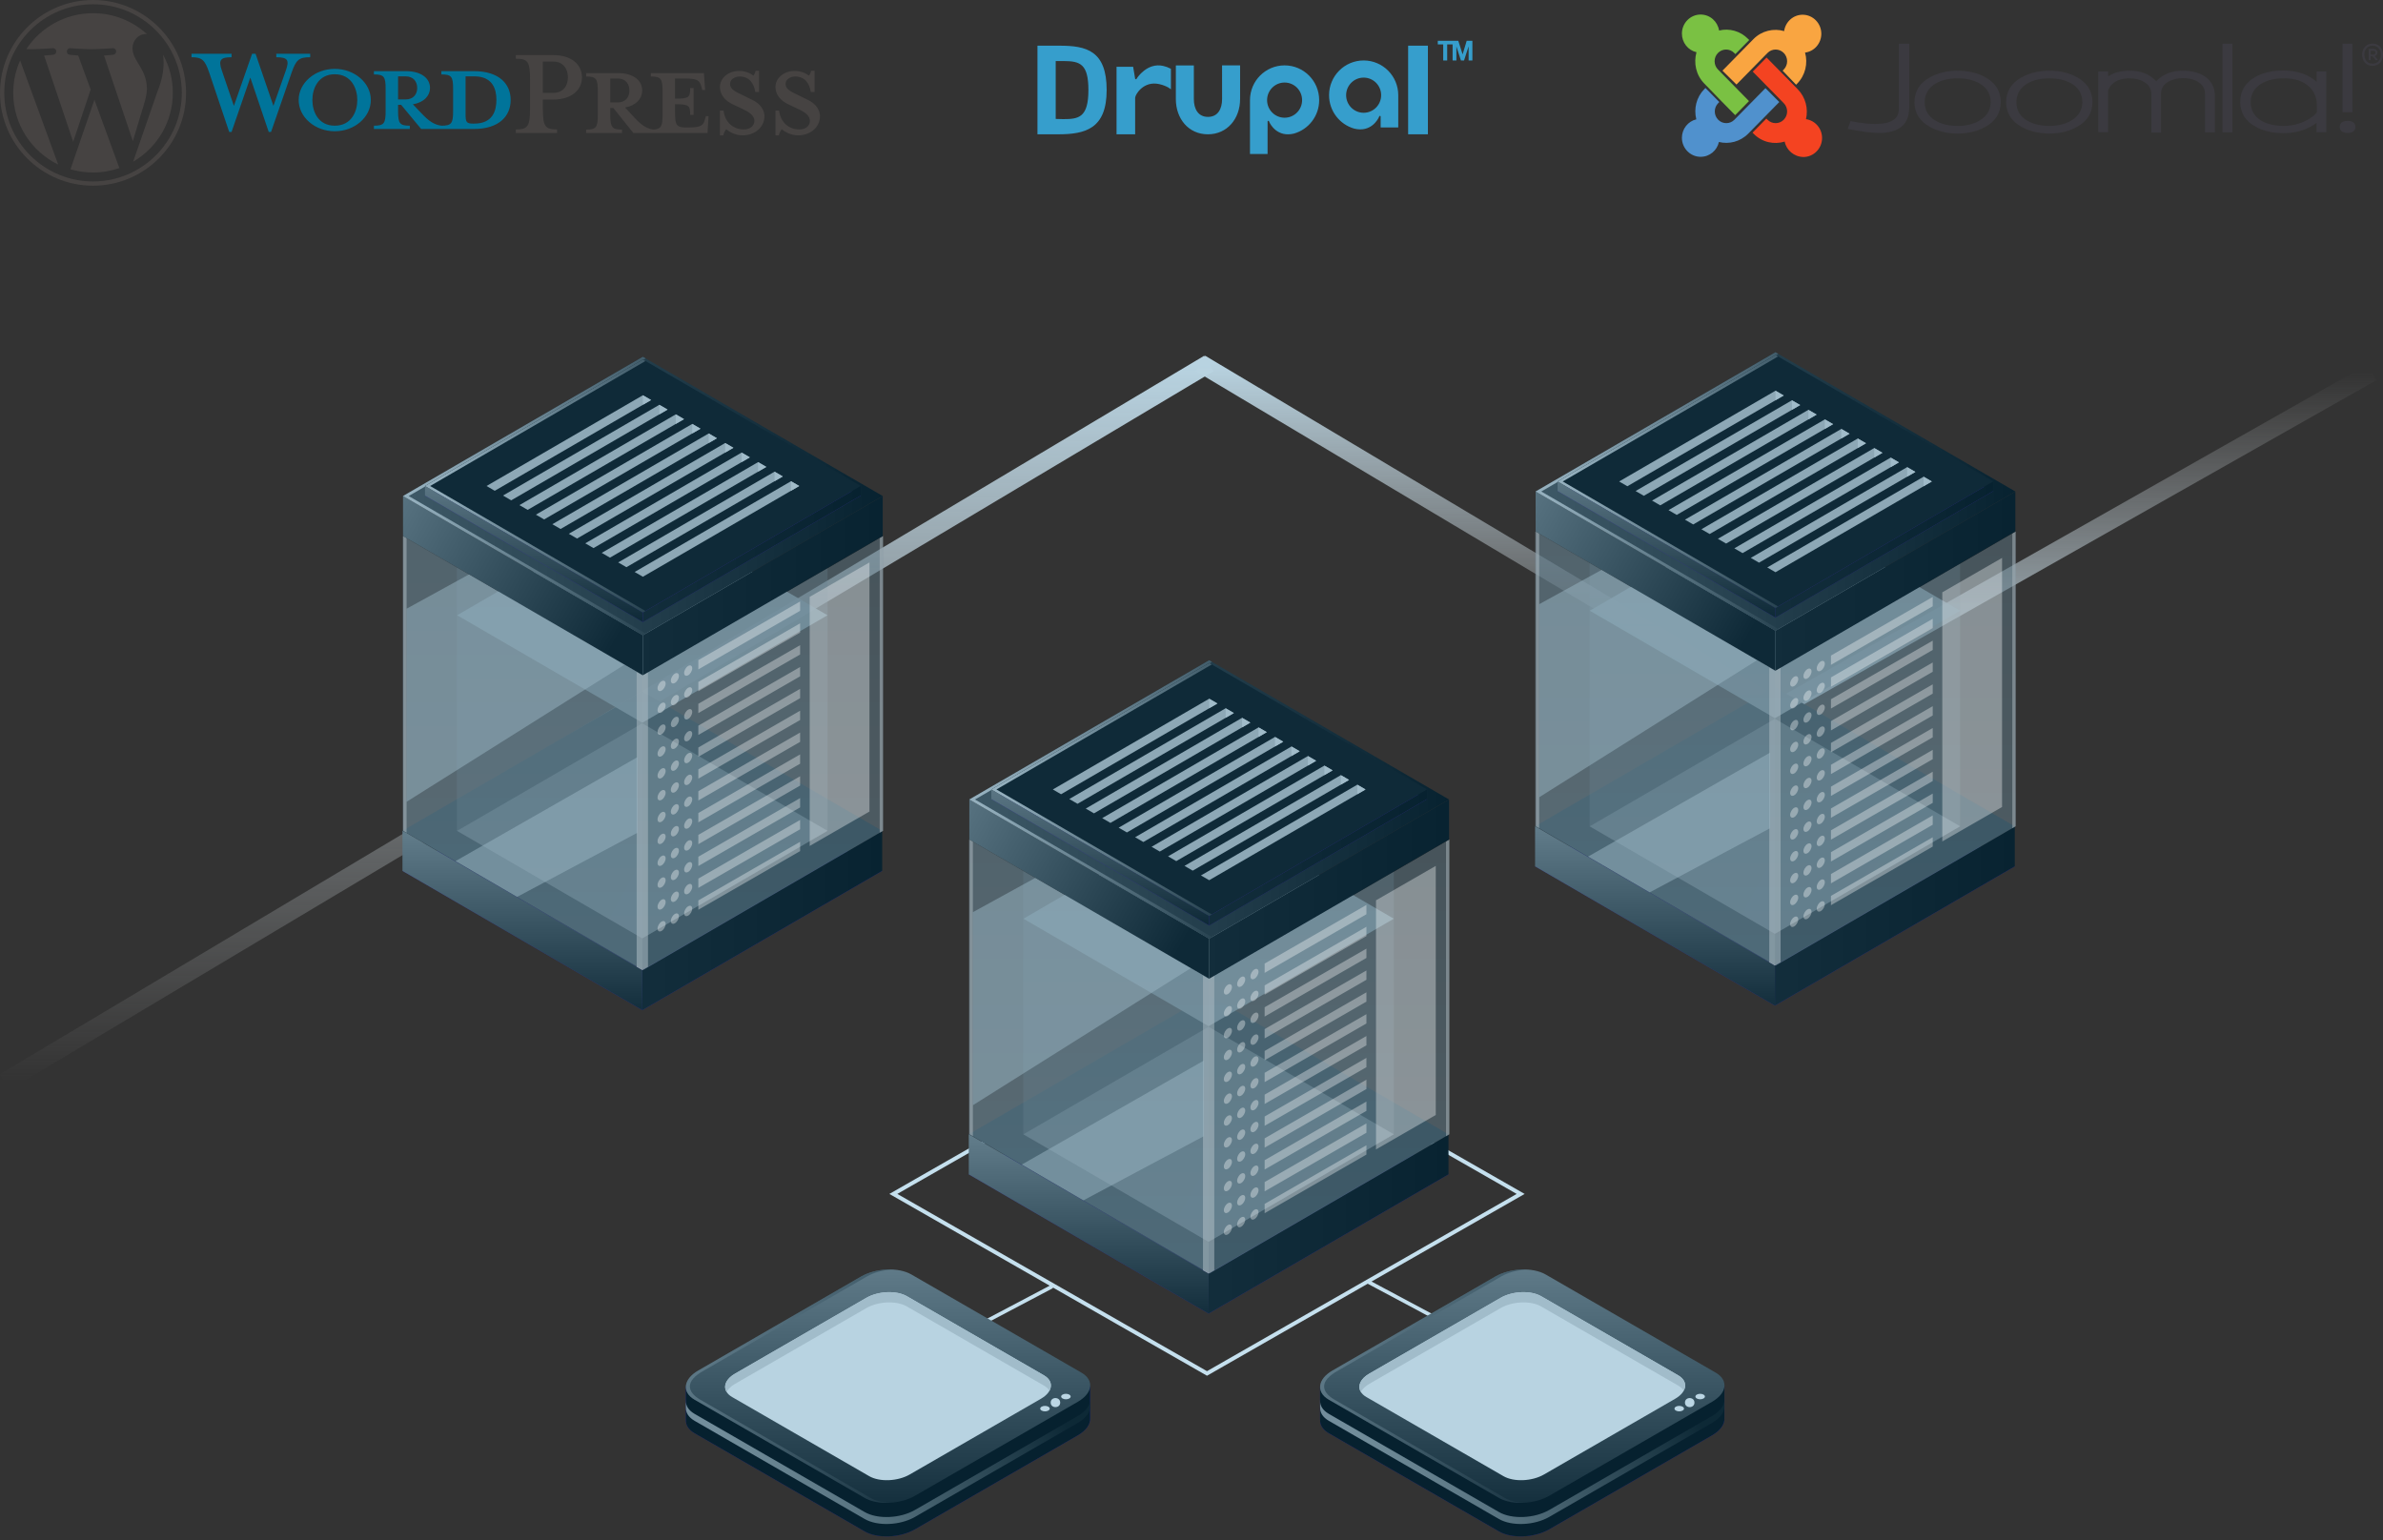 <?xml version="1.0" encoding="UTF-8"?>
<svg width="526px" height="340px" viewBox="0 0 526 340" version="1.1" xmlns="http://www.w3.org/2000/svg" xmlns:xlink="http://www.w3.org/1999/xlink">
    <rect x="0" y="0" width="526" height="340" fill="#333333" stroke="none"/>
    <!-- Generator: Sketch 60 (88103) - https://sketch.com -->
    <title>shared hosting illustration</title>
    <desc>Created with Sketch.</desc>
    <defs>
        <linearGradient x1="50%" y1="0%" x2="50%" y2="100%" id="linearGradient-1">
            <stop stop-color="#B8D3E1" offset="0%"></stop>
            <stop stop-color="#C8C8C8" stop-opacity="0" offset="100%"></stop>
        </linearGradient>
        <linearGradient x1="50%" y1="0%" x2="50%" y2="100%" id="linearGradient-2">
            <stop stop-color="#B8D3E1" offset="0%"></stop>
            <stop stop-color="#C8C8C8" stop-opacity="0" offset="100%"></stop>
        </linearGradient>
        <linearGradient x1="50%" y1="0%" x2="50%" y2="100%" id="linearGradient-3">
            <stop stop-color="#C8C8C8" stop-opacity="0" offset="0%"></stop>
            <stop stop-color="#B8D3E1" offset="100%"></stop>
        </linearGradient>
        <linearGradient x1="-33.241%" y1="50%" x2="109.716%" y2="50%" id="linearGradient-4">
            <stop stop-color="#16313F" offset="0%"></stop>
            <stop stop-color="#072230" offset="100%"></stop>
        </linearGradient>
        <linearGradient x1="50%" y1="0%" x2="50%" y2="100%" id="linearGradient-5">
            <stop stop-color="#627D8B" offset="0%"></stop>
            <stop stop-color="#132E3C" offset="100%"></stop>
        </linearGradient>
        <linearGradient x1="135.724%" y1="77.444%" x2="2.609%" y2="34.829%" id="linearGradient-6">
            <stop stop-color="#7A95A3" offset="0%"></stop>
            <stop stop-color="#6D8896" offset="100%"></stop>
        </linearGradient>
        <linearGradient x1="50%" y1="0%" x2="50%" y2="98.477%" id="linearGradient-7">
            <stop stop-color="#5B7684" offset="0%"></stop>
            <stop stop-color="#6D8896" offset="100%"></stop>
        </linearGradient>
        <linearGradient x1="-1.11022302e-14%" y1="50%" x2="100%" y2="50%" id="linearGradient-8">
            <stop stop-color="#3E5967" offset="0%"></stop>
            <stop stop-color="#072230" offset="100%"></stop>
        </linearGradient>
        <linearGradient x1="-33.241%" y1="50%" x2="109.716%" y2="50%" id="linearGradient-9">
            <stop stop-color="#15303E" offset="0%"></stop>
            <stop stop-color="#072230" offset="100%"></stop>
        </linearGradient>
        <linearGradient x1="93.804%" y1="68.563%" x2="-23.369%" y2="18.906%" id="linearGradient-10">
            <stop stop-color="#0E2937" offset="0%"></stop>
            <stop stop-color="#607B89" offset="100%"></stop>
        </linearGradient>
        <linearGradient x1="112.096%" y1="56.518%" x2="10.894%" y2="30.147%" id="linearGradient-11">
            <stop stop-color="#274250" offset="0%"></stop>
            <stop stop-color="#95B0BE" offset="100%"></stop>
        </linearGradient>
        <linearGradient x1="50%" y1="0%" x2="50%" y2="99.213%" id="linearGradient-12">
            <stop stop-color="#5B7684" offset="0%"></stop>
            <stop stop-color="#0E2937" offset="100%"></stop>
        </linearGradient>
        <linearGradient x1="-33.242%" y1="50%" x2="109.715%" y2="50%" id="linearGradient-13">
            <stop stop-color="#16313F" offset="0%"></stop>
            <stop stop-color="#06212F" offset="100%"></stop>
        </linearGradient>
        <linearGradient x1="112.098%" y1="56.518%" x2="10.893%" y2="30.147%" id="linearGradient-14">
            <stop stop-color="#274250" offset="0%"></stop>
            <stop stop-color="#95B0BE" offset="100%"></stop>
        </linearGradient>
        <linearGradient x1="50%" y1="0%" x2="50%" y2="100%" id="linearGradient-15">
            <stop stop-color="#607B89" offset="0%"></stop>
            <stop stop-color="#142F3D" offset="100%"></stop>
        </linearGradient>
        <linearGradient x1="-0.002%" y1="49.999%" x2="99.997%" y2="49.999%" id="linearGradient-16">
            <stop stop-color="#809BA9" offset="0%"></stop>
            <stop stop-color="#213C4A" offset="100%"></stop>
        </linearGradient>
        <linearGradient x1="13.603%" y1="53.265%" x2="97.308%" y2="36.286%" id="linearGradient-17">
            <stop stop-color="#8DA8B6" offset="0%"></stop>
            <stop stop-color="#0F2A38" offset="100%"></stop>
        </linearGradient>
    </defs>
    <g id="Shared-Hosting-Page" stroke="none" stroke-width="1" fill="none" fill-rule="evenodd">
        <g transform="translate(-1037, -586)" id="shared-hosting-illustration">
            <g transform="translate(1020, 565)">
                <rect id="Rectangle" x="0" y="0" width="560" height="370"></rect>
                <g id="Group-12" transform="translate(18, 98)">
                    <g id="Group-11" transform="translate(0, 3)" stroke-width="4">
                        <line x1="265.836" y1="0.255" x2="0" y2="158.885" id="Path-3" stroke="url(#linearGradient-1)"></line>
                        <line x1="391.358" y1="0.255" x2="264" y2="76.252" id="Path-3-Copy" stroke="url(#linearGradient-2)" transform="translate(327.679, 38.253) scale(-1, 1) translate(-327.679, -38.253) "></line>
                        <line x1="391.036" y1="76.706" x2="522.562" y2="2.199" id="Path-2" stroke="url(#linearGradient-3)"></line>
                    </g>
                    <g id="Group-10" transform="translate(87.036, 0)" fill-rule="nonzero">
                        <g id="Group-9">
                            <g id="Group-7" transform="translate(0, 1)">
                                <g id="base" transform="translate(0.8, 74.696)">
                                    <polygon id="Path" fill="#312A91" points="52.945 70.316 -1.42108547e-14 39.579 52.944 8.843 105.889 39.58"></polygon>
                                    <polygon id="Path" fill="#132E3C" points="52.945 61.474 -1.42108547e-14 30.736 52.944 1.42108547e-14 105.889 30.737"></polygon>
                                    <polygon id="Path" fill="url(#linearGradient-4)" points="105.889 30.737 105.889 39.58 52.945 70.316 52.945 61.474"></polygon>
                                    <polygon id="Path" fill="url(#linearGradient-5)" points="6.75015599e-14 30.736 6.75015599e-14 39.579 52.945 70.316 52.945 61.474"></polygon>
                                </g>
                                <g id="inner-window" transform="translate(0.8, 33.884)">
                                    <g id="Group" opacity="0.9" transform="translate(12.065, 0)" fill="#99B4C2">
                                        <polygon id="Path" points="40.881 47.683 0.002 23.952 40.879 0.221 81.757 23.953"></polygon>
                                    </g>
                                    <polygon id="Path" fill="url(#linearGradient-6)" opacity="0.7" points="52.945 95.279 12.067 71.549 52.944 47.817 93.822 71.549"></polygon>
                                    <polygon id="Path" fill="#7A95A3" opacity="0.3" points="52.945 37.21 52.945 102.286 6.75015599e-14 71.548 6.75015599e-14 6.473"></polygon>
                                    <g id="Group" transform="translate(12.065, 13.116)" fill="#6D8896" opacity="0.3">
                                        <polygon id="Path" points="0.002 0.362 0.002 58.432 40.881 82.163 81.758 58.432 81.758 0.363 40.881 24.094"></polygon>
                                        <polygon id="Path" points="40.881 24.094 40.881 82.163 0.002 58.432 0.002 0.362"></polygon>
                                    </g>
                                    <polygon id="Path" fill="#FFFFFF" opacity="0.5" points="52.945 37.21 52.945 37.21 51.695 36.484 51.695 101.569 52.945 102.285 52.945 102.286 52.945 102.285 52.945 102.286 52.945 102.285 54.195 101.569 54.195 36.484"></polygon>
                                </g>
                                <g id="window" transform="translate(0.8, 40.357)">
                                    <polygon id="Path" fill="url(#linearGradient-7)" opacity="0.5" points="0.179 -1.42108547e-14 0.179 65.075 53.125 95.813 106.069 65.076 106.069 0.001 53.125 30.737"></polygon>
                                    <polygon id="Path" fill="#B2BEC5" opacity="0.5" points="0.179 0 0.179 65.075 0.908 65.498 0.908 0.423"></polygon>
                                    <polygon id="Path" fill="#AEB8BE" opacity="0.5" points="106.069 0 106.069 65.075 105.34 65.498 105.34 0.423"></polygon>
                                    <polygon id="Path" fill="#9BB6C4" opacity="0.5" points="0.908 58.663 49.046 28.37 14.724 8.444 0.908 16.039"></polygon>
                                    <polygon id="Path" fill="#9BB6C4" opacity="0.5" points="11.702 71.765 51.875 48.808 51.875 65.498 25.301 79.66"></polygon>
                                    <g id="right-things" transform="translate(55.782, 4.208)" fill="#FFFFFF" opacity="0.346">
                                        <g id="Group" transform="translate(0, 0.679)">
                                            <g id="Combined-Shape">
                                                <path d="M2.307,80.746 C2.307,81.313 1.908,82.003 1.415,82.288 C0.923,82.572 0.524,82.341 0.524,81.773 C0.524,81.206 0.923,80.516 1.415,80.232 C1.908,79.947 2.307,80.177 2.307,80.746 Z M5.24,79.055 C5.24,79.622 4.842,80.312 4.349,80.596 C3.857,80.88 3.458,80.65 3.458,80.082 C3.458,79.515 3.857,78.825 4.349,78.54 C4.842,78.257 5.24,78.487 5.24,79.055 Z M8.175,77.364 C8.175,77.932 7.777,78.622 7.284,78.906 C6.792,79.19 6.393,78.96 6.393,78.392 C6.393,77.824 6.792,77.134 7.284,76.85 C7.775,76.567 8.175,76.797 8.175,77.364 Z M31.993,62.612 L31.993,64.667 L9.527,77.613 L9.527,75.557 L31.993,62.612 Z M2.307,75.922 C2.307,76.489 1.908,77.179 1.415,77.463 C0.923,77.747 0.524,77.516 0.524,76.949 C0.524,76.382 0.923,75.692 1.415,75.407 C1.908,75.124 2.307,75.354 2.307,75.922 Z M5.24,74.231 C5.24,74.799 4.842,75.489 4.349,75.773 C3.857,76.057 3.458,75.827 3.458,75.259 C3.458,74.691 3.857,74.001 4.349,73.717 C4.842,73.433 5.24,73.664 5.24,74.231 Z M8.175,72.54 C8.175,73.107 7.777,73.797 7.284,74.082 C6.792,74.366 6.393,74.135 6.393,73.567 C6.393,73 6.792,72.31 7.284,72.026 C7.777,71.741 8.175,71.973 8.175,72.54 Z M31.993,57.788 L31.993,59.844 L9.527,72.788 L9.527,70.734 L31.993,57.788 Z M2.307,71.098 C2.307,71.666 1.908,72.356 1.415,72.64 C0.923,72.924 0.524,72.694 0.524,72.126 C0.524,71.558 0.923,70.868 1.415,70.584 C1.908,70.3 2.307,70.53 2.307,71.098 Z M5.24,69.407 C5.24,69.974 4.842,70.664 4.349,70.948 C3.857,71.233 3.458,71.003 3.458,70.434 C3.458,69.867 3.857,69.177 4.349,68.893 C4.842,68.609 5.24,68.839 5.24,69.407 Z M8.175,67.717 C8.175,68.284 7.777,68.974 7.284,69.258 C6.792,69.542 6.393,69.312 6.393,68.744 C6.393,68.177 6.792,67.487 7.284,67.202 C7.775,66.918 8.175,67.149 8.175,67.717 Z M31.993,52.965 L31.993,55.019 L9.527,67.965 L9.527,65.909 L31.993,52.965 Z M2.307,66.274 C2.307,66.841 1.908,67.531 1.415,67.815 C0.923,68.1 0.524,67.869 0.524,67.301 C0.524,66.734 0.923,66.044 1.415,65.76 C1.908,65.476 2.307,65.706 2.307,66.274 Z M5.24,64.582 C5.24,65.15 4.842,65.84 4.349,66.124 C3.857,66.408 3.458,66.177 3.458,65.61 C3.458,65.042 3.857,64.352 4.349,64.068 C4.842,63.785 5.24,64.015 5.24,64.582 Z M8.175,62.892 C8.175,63.46 7.777,64.15 7.284,64.434 C6.792,64.718 6.393,64.487 6.393,63.92 C6.393,63.352 6.792,62.662 7.284,62.378 C7.775,62.095 8.175,62.325 8.175,62.892 Z M47.299,0.929 L47.299,55.932 L34.108,63.531 L34.108,8.529 L47.299,0.929 Z M31.993,48.14 L31.993,50.196 L9.527,63.141 L9.527,61.086 L31.993,48.14 Z M2.307,61.449 C2.307,62.017 1.908,62.707 1.415,62.991 C0.923,63.274 0.524,63.044 0.524,62.477 C0.524,61.909 0.923,61.219 1.415,60.935 C1.908,60.652 2.307,60.882 2.307,61.449 Z M5.24,59.759 C5.24,60.326 4.842,61.016 4.349,61.301 C3.857,61.585 3.458,61.355 3.458,60.786 C3.458,60.219 3.857,59.529 4.349,59.245 C4.842,58.962 5.24,59.192 5.24,59.759 Z M8.175,58.069 C8.175,58.636 7.777,59.326 7.284,59.61 C6.792,59.895 6.393,59.664 6.393,59.096 C6.393,58.529 6.792,57.839 7.284,57.555 C7.777,57.27 8.175,57.5 8.175,58.069 Z M31.993,43.317 L31.993,45.371 L9.527,58.317 L9.527,56.261 L31.993,43.317 Z M2.307,56.626 C2.307,57.193 1.908,57.883 1.415,58.168 C0.923,58.452 0.524,58.222 0.524,57.653 C0.524,57.086 0.923,56.396 1.415,56.112 C1.908,55.829 2.307,56.059 2.307,56.626 Z M5.24,54.936 C5.24,55.503 4.842,56.193 4.349,56.477 C3.857,56.762 3.458,56.532 3.458,55.963 C3.458,55.396 3.857,54.706 4.349,54.421 C4.842,54.137 5.24,54.367 5.24,54.936 Z M8.175,53.244 C8.175,53.812 7.777,54.502 7.284,54.786 C6.792,55.07 6.393,54.84 6.393,54.272 C6.393,53.704 6.792,53.014 7.284,52.73 C7.775,52.447 8.175,52.677 8.175,53.244 Z M31.993,38.492 L31.993,40.548 L9.527,53.493 L9.527,51.438 L31.993,38.492 Z M2.307,51.802 C2.307,52.369 1.908,53.059 1.415,53.343 C0.923,53.627 0.524,53.396 0.524,52.829 C0.524,52.262 0.923,51.572 1.415,51.287 C1.908,51.004 2.307,51.234 2.307,51.802 Z M5.24,50.111 C5.24,50.679 4.842,51.369 4.349,51.653 C3.857,51.937 3.458,51.706 3.458,51.139 C3.458,50.571 3.857,49.881 4.349,49.597 C4.842,49.314 5.24,49.544 5.24,50.111 Z M8.175,48.421 C8.175,48.988 7.777,49.678 7.284,49.963 C6.792,50.247 6.393,50.016 6.393,49.448 C6.393,48.881 6.792,48.191 7.284,47.907 C7.775,47.623 8.175,47.853 8.175,48.421 Z M31.993,33.669 L31.993,35.724 L9.527,48.669 L9.527,46.614 L31.993,33.669 Z M2.307,46.978 C2.307,47.546 1.908,48.236 1.415,48.52 C0.923,48.803 0.524,48.573 0.524,48.006 C0.524,47.438 0.923,46.748 1.415,46.464 C1.908,46.181 2.307,46.411 2.307,46.978 Z M5.24,45.287 C5.24,45.854 4.842,46.544 4.349,46.828 C3.857,47.113 3.458,46.882 3.458,46.314 C3.458,45.747 3.857,45.057 4.349,44.773 C4.842,44.489 5.24,44.719 5.24,45.287 Z M8.175,43.597 C8.175,44.164 7.777,44.854 7.284,45.138 C6.792,45.422 6.393,45.191 6.393,44.624 C6.393,44.057 6.792,43.367 7.284,43.082 C7.777,42.798 8.175,43.029 8.175,43.597 Z M31.993,28.845 L31.993,30.9 L9.527,43.845 L9.527,41.79 L31.993,28.845 Z M2.307,42.154 C2.307,42.721 1.908,43.411 1.415,43.695 C0.923,43.98 0.524,43.75 0.524,43.181 C0.524,42.614 0.923,41.924 1.415,41.64 C1.908,41.356 2.307,41.586 2.307,42.154 Z M5.24,40.464 C5.24,41.031 4.842,41.721 4.349,42.005 C3.857,42.289 3.458,42.059 3.458,41.491 C3.458,40.923 3.857,40.234 4.349,39.949 C4.842,39.666 5.24,39.896 5.24,40.464 Z M8.175,38.772 C8.175,39.34 7.777,40.03 7.284,40.314 C6.792,40.598 6.393,40.368 6.393,39.8 C6.393,39.232 6.792,38.542 7.284,38.258 C7.775,37.975 8.175,38.205 8.175,38.772 Z M31.993,24.021 L31.993,26.076 L9.527,39.022 L9.527,36.966 L31.993,24.021 Z M2.307,37.33 C2.307,37.898 1.908,38.588 1.415,38.872 C0.923,39.156 0.524,38.925 0.524,38.358 C0.524,37.79 0.923,37.1 1.415,36.816 C1.908,36.532 2.307,36.763 2.307,37.33 Z M5.24,35.639 C5.24,36.206 4.842,36.896 4.349,37.181 C3.857,37.465 3.458,37.234 3.458,36.666 C3.458,36.099 3.857,35.409 4.349,35.125 C4.842,34.842 5.24,35.072 5.24,35.639 Z M8.175,33.949 C8.175,34.516 7.777,35.206 7.284,35.49 C6.792,35.775 6.393,35.544 6.393,34.976 C6.393,34.409 6.792,33.719 7.284,33.435 C7.777,33.15 8.175,33.381 8.175,33.949 Z M31.993,19.197 L31.993,21.253 L9.527,34.197 L9.527,32.143 L31.993,19.197 Z M2.307,32.506 C2.307,33.073 1.908,33.763 1.415,34.048 C0.923,34.332 0.524,34.102 0.524,33.533 C0.524,32.966 0.923,32.276 1.415,31.992 C1.908,31.709 2.307,31.939 2.307,32.506 Z M5.24,30.816 C5.24,31.383 4.842,32.073 4.349,32.357 C3.857,32.642 3.458,32.412 3.458,31.843 C3.458,31.276 3.857,30.586 4.349,30.301 C4.842,30.018 5.24,30.248 5.24,30.816 Z M8.175,29.124 C8.175,29.692 7.777,30.382 7.284,30.666 C6.792,30.95 6.393,30.72 6.393,30.152 C6.393,29.584 6.792,28.894 7.284,28.61 C7.777,28.326 8.175,28.557 8.175,29.124 Z M31.993,14.373 L31.993,16.428 L9.527,29.373 L9.527,27.318 L31.993,14.373 Z M2.307,27.683 C2.307,28.25 1.908,28.94 1.415,29.224 C0.923,29.508 0.524,29.277 0.524,28.71 C0.524,28.143 0.923,27.453 1.415,27.168 C1.908,26.885 2.307,27.114 2.307,27.683 Z M5.24,25.991 C5.24,26.559 4.842,27.249 4.349,27.533 C3.857,27.817 3.458,27.586 3.458,27.019 C3.458,26.451 3.857,25.761 4.349,25.477 C4.842,25.194 5.24,25.424 5.24,25.991 Z M8.175,24.301 C8.175,24.868 7.777,25.558 7.284,25.843 C6.792,26.127 6.393,25.897 6.393,25.328 C6.393,24.761 6.792,24.071 7.284,23.787 C7.775,23.504 8.175,23.734 8.175,24.301 Z M31.993,9.549 L31.993,11.605 L9.527,24.549 L9.527,22.495 L31.993,9.549 Z"></path>
                                            </g>
                                        </g>
                                    </g>
                                </g>
                                <g id="lid">
                                    <g id="Group">
                                        <polygon id="Path" fill="url(#linearGradient-8)" points="53.867 62.252 0.922 31.515 53.866 0.778 106.811 31.515"></polygon>
                                        <polygon id="Path" fill="url(#linearGradient-9)" points="106.811 31.515 106.811 40.358 53.867 71.094 53.867 62.252"></polygon>
                                        <polygon id="Path" fill="url(#linearGradient-10)" points="0.922 31.515 0.922 40.357 53.867 71.094 53.867 62.252"></polygon>
                                        <polygon id="Path" fill="url(#linearGradient-11)" points="2.172 31.515 54.491 1.141 53.866 0.778 0.922 31.515 53.867 62.252 54.492 61.89"></polygon>
                                    </g>
                                    <g id="Group-4" transform="translate(5.435, 1.093)">
                                        <g id="-g-Group-4">
                                            <g id="Group">
                                                <polygon id="Path" fill="#312A91" points="48.432 58.25 0.335 30.326 48.431 8.319 96.528 30.327"></polygon>
                                                <polygon id="Path" fill="url(#linearGradient-12)" points="0.335 28.208 0.335 30.326 48.432 58.25 48.432 56.131"></polygon>
                                                <g id="Path">
                                                    <polygon fill="#0F2A38" points="48.432 56.131 0.335 28.208 48.431 0.286 96.528 28.209"></polygon>
                                                    <polygon fill="url(#linearGradient-13)" points="96.528 28.209 96.528 30.327 48.432 58.25 48.432 56.131"></polygon>
                                                    <polygon fill="url(#linearGradient-14)" points="1.471 28.208 48.998 0.616 48.431 0.286 0.335 28.208 48.432 56.131 49 55.801"></polygon>
                                                </g>
                                            </g>
                                            <g id="Group" transform="translate(13.044, 7.651)" fill="#8DA8B6">
                                                <polygon id="Path" points="2.694 21.611 0.877 20.558 35.387 0.522 37.203 1.577"></polygon>
                                                <polygon id="Path" points="6.326 23.721 4.51 22.666 39.019 2.632 40.836 3.687"></polygon>
                                                <polygon id="Path" points="9.958 25.829 8.143 24.776 42.652 4.74 44.469 5.795"></polygon>
                                                <polygon id="Path" points="13.591 27.939 11.775 26.884 46.285 6.85 48.102 7.904"></polygon>
                                                <polygon id="Path" points="17.224 30.047 15.407 28.993 49.918 8.958 51.733 10.013"></polygon>
                                                <polygon id="Path" points="20.857 32.157 19.04 31.102 53.55 11.068 55.366 12.122"></polygon>
                                                <polygon id="Path" points="24.489 34.265 22.673 33.211 57.182 13.176 58.999 14.231"></polygon>
                                                <polygon id="Path" points="28.122 36.375 26.306 35.32 60.815 15.285 62.632 16.34"></polygon>
                                                <polygon id="Path" points="31.755 38.483 29.939 37.429 64.448 17.394 66.264 18.449"></polygon>
                                                <polygon id="Path" points="35.388 40.592 33.571 39.538 68.081 19.503 69.897 20.558"></polygon>
                                            </g>
                                        </g>
                                        <polygon id="-g-Path" fill="#A0BBC9" points="48.431 8.174 50.247 9.228 48.431 10.283"></polygon>
                                        <polygon id="-g-Path" fill="#A0BBC9" points="52.064 10.283 53.88 11.338 52.064 12.392"></polygon>
                                        <polygon id="-g-Path" fill="#A0BBC9" points="55.696 12.392 57.513 13.446 55.696 14.501"></polygon>
                                        <polygon id="-g-Path" fill="#A0BBC9" points="59.329 14.501 61.146 15.555 59.329 16.61"></polygon>
                                        <polygon id="-g-Path" fill="#A0BBC9" points="62.962 16.61 64.777 17.664 62.962 18.719"></polygon>
                                        <polygon id="-g-Path" fill="#A0BBC9" points="66.594 18.719 68.41 19.773 66.594 20.828"></polygon>
                                        <polygon id="-g-Path" fill="#A0BBC9" points="70.227 20.828 72.043 21.882 70.227 22.936"></polygon>
                                        <polygon id="-g-Path" fill="#A0BBC9" points="73.859 22.936 75.676 23.991 73.859 25.046"></polygon>
                                        <polygon id="-g-Path" fill="#A0BBC9" points="77.492 25.046 79.309 26.1 77.492 27.154"></polygon>
                                        <polygon id="-g-Path" fill="#A0BBC9" points="81.125 27.154 82.941 28.209 81.125 29.264"></polygon>
                                    </g>
                                </g>
                            </g>
                            <g id="Group-7-Copy-2" transform="translate(250, 0)">
                                <g id="base" transform="translate(0.8, 74.696)">
                                    <polygon id="Path" fill="#312A91" points="52.945 70.316 -1.42108547e-14 39.579 52.944 8.843 105.889 39.58"></polygon>
                                    <polygon id="Path" fill="#132E3C" points="52.945 61.474 -1.42108547e-14 30.736 52.944 1.42108547e-14 105.889 30.737"></polygon>
                                    <polygon id="Path" fill="url(#linearGradient-4)" points="105.889 30.737 105.889 39.58 52.945 70.316 52.945 61.474"></polygon>
                                    <polygon id="Path" fill="url(#linearGradient-5)" points="6.75015599e-14 30.736 6.75015599e-14 39.579 52.945 70.316 52.945 61.474"></polygon>
                                </g>
                                <g id="inner-window" transform="translate(0.8, 33.884)">
                                    <g id="Group" opacity="0.9" transform="translate(12.065, 0)" fill="#99B4C2">
                                        <polygon id="Path" points="40.881 47.683 0.002 23.952 40.879 0.221 81.757 23.953"></polygon>
                                    </g>
                                    <polygon id="Path" fill="url(#linearGradient-6)" opacity="0.7" points="52.945 95.279 12.067 71.549 52.944 47.817 93.822 71.549"></polygon>
                                    <polygon id="Path" fill="#7A95A3" opacity="0.3" points="52.945 37.21 52.945 102.286 6.75015599e-14 71.548 6.75015599e-14 6.473"></polygon>
                                    <g id="Group" transform="translate(12.065, 13.116)" fill="#6D8896" opacity="0.3">
                                        <polygon id="Path" points="0.002 0.362 0.002 58.432 40.881 82.163 81.758 58.432 81.758 0.363 40.881 24.094"></polygon>
                                        <polygon id="Path" points="40.881 24.094 40.881 82.163 0.002 58.432 0.002 0.362"></polygon>
                                    </g>
                                    <polygon id="Path" fill="#FFFFFF" opacity="0.5" points="52.945 37.21 52.945 37.21 51.695 36.484 51.695 101.569 52.945 102.285 52.945 102.286 52.945 102.285 52.945 102.286 52.945 102.285 54.195 101.569 54.195 36.484"></polygon>
                                </g>
                                <g id="window" transform="translate(0.8, 40.357)">
                                    <polygon id="Path" fill="url(#linearGradient-7)" opacity="0.5" points="0.179 -1.42108547e-14 0.179 65.075 53.125 95.813 106.069 65.076 106.069 0.001 53.125 30.737"></polygon>
                                    <polygon id="Path" fill="#B2BEC5" opacity="0.5" points="0.179 0 0.179 65.075 0.908 65.498 0.908 0.423"></polygon>
                                    <polygon id="Path" fill="#AEB8BE" opacity="0.5" points="106.069 0 106.069 65.075 105.34 65.498 105.34 0.423"></polygon>
                                    <polygon id="Path" fill="#9BB6C4" opacity="0.5" points="0.908 58.663 49.046 28.37 14.724 8.444 0.908 16.039"></polygon>
                                    <polygon id="Path" fill="#9BB6C4" opacity="0.5" points="11.702 71.765 51.875 48.808 51.875 65.498 25.301 79.66"></polygon>
                                    <g id="right-things" transform="translate(55.782, 4.208)" fill="#FFFFFF" opacity="0.346">
                                        <g id="Group" transform="translate(0, 0.679)">
                                            <g id="Combined-Shape">
                                                <path d="M2.307,80.746 C2.307,81.313 1.908,82.003 1.415,82.288 C0.923,82.572 0.524,82.341 0.524,81.773 C0.524,81.206 0.923,80.516 1.415,80.232 C1.908,79.947 2.307,80.177 2.307,80.746 Z M5.24,79.055 C5.24,79.622 4.842,80.312 4.349,80.596 C3.857,80.88 3.458,80.65 3.458,80.082 C3.458,79.515 3.857,78.825 4.349,78.54 C4.842,78.257 5.24,78.487 5.24,79.055 Z M8.175,77.364 C8.175,77.932 7.777,78.622 7.284,78.906 C6.792,79.19 6.393,78.96 6.393,78.392 C6.393,77.824 6.792,77.134 7.284,76.85 C7.775,76.567 8.175,76.797 8.175,77.364 Z M31.993,62.612 L31.993,64.667 L9.527,77.613 L9.527,75.557 L31.993,62.612 Z M2.307,75.922 C2.307,76.489 1.908,77.179 1.415,77.463 C0.923,77.747 0.524,77.516 0.524,76.949 C0.524,76.382 0.923,75.692 1.415,75.407 C1.908,75.124 2.307,75.354 2.307,75.922 Z M5.24,74.231 C5.24,74.799 4.842,75.489 4.349,75.773 C3.857,76.057 3.458,75.827 3.458,75.259 C3.458,74.691 3.857,74.001 4.349,73.717 C4.842,73.433 5.24,73.664 5.24,74.231 Z M8.175,72.54 C8.175,73.107 7.777,73.797 7.284,74.082 C6.792,74.366 6.393,74.135 6.393,73.567 C6.393,73 6.792,72.31 7.284,72.026 C7.777,71.741 8.175,71.973 8.175,72.54 Z M31.993,57.788 L31.993,59.844 L9.527,72.788 L9.527,70.734 L31.993,57.788 Z M2.307,71.098 C2.307,71.666 1.908,72.356 1.415,72.64 C0.923,72.924 0.524,72.694 0.524,72.126 C0.524,71.558 0.923,70.868 1.415,70.584 C1.908,70.3 2.307,70.53 2.307,71.098 Z M5.24,69.407 C5.24,69.974 4.842,70.664 4.349,70.948 C3.857,71.233 3.458,71.003 3.458,70.434 C3.458,69.867 3.857,69.177 4.349,68.893 C4.842,68.609 5.24,68.839 5.24,69.407 Z M8.175,67.717 C8.175,68.284 7.777,68.974 7.284,69.258 C6.792,69.542 6.393,69.312 6.393,68.744 C6.393,68.177 6.792,67.487 7.284,67.202 C7.775,66.918 8.175,67.149 8.175,67.717 Z M31.993,52.965 L31.993,55.019 L9.527,67.965 L9.527,65.909 L31.993,52.965 Z M2.307,66.274 C2.307,66.841 1.908,67.531 1.415,67.815 C0.923,68.1 0.524,67.869 0.524,67.301 C0.524,66.734 0.923,66.044 1.415,65.76 C1.908,65.476 2.307,65.706 2.307,66.274 Z M5.24,64.582 C5.24,65.15 4.842,65.84 4.349,66.124 C3.857,66.408 3.458,66.177 3.458,65.61 C3.458,65.042 3.857,64.352 4.349,64.068 C4.842,63.785 5.24,64.015 5.24,64.582 Z M8.175,62.892 C8.175,63.46 7.777,64.15 7.284,64.434 C6.792,64.718 6.393,64.487 6.393,63.92 C6.393,63.352 6.792,62.662 7.284,62.378 C7.775,62.095 8.175,62.325 8.175,62.892 Z M47.299,0.929 L47.299,55.932 L34.108,63.531 L34.108,8.529 L47.299,0.929 Z M31.993,48.14 L31.993,50.196 L9.527,63.141 L9.527,61.086 L31.993,48.14 Z M2.307,61.449 C2.307,62.017 1.908,62.707 1.415,62.991 C0.923,63.274 0.524,63.044 0.524,62.477 C0.524,61.909 0.923,61.219 1.415,60.935 C1.908,60.652 2.307,60.882 2.307,61.449 Z M5.24,59.759 C5.24,60.326 4.842,61.016 4.349,61.301 C3.857,61.585 3.458,61.355 3.458,60.786 C3.458,60.219 3.857,59.529 4.349,59.245 C4.842,58.962 5.24,59.192 5.24,59.759 Z M8.175,58.069 C8.175,58.636 7.777,59.326 7.284,59.61 C6.792,59.895 6.393,59.664 6.393,59.096 C6.393,58.529 6.792,57.839 7.284,57.555 C7.777,57.27 8.175,57.5 8.175,58.069 Z M31.993,43.317 L31.993,45.371 L9.527,58.317 L9.527,56.261 L31.993,43.317 Z M2.307,56.626 C2.307,57.193 1.908,57.883 1.415,58.168 C0.923,58.452 0.524,58.222 0.524,57.653 C0.524,57.086 0.923,56.396 1.415,56.112 C1.908,55.829 2.307,56.059 2.307,56.626 Z M5.24,54.936 C5.24,55.503 4.842,56.193 4.349,56.477 C3.857,56.762 3.458,56.532 3.458,55.963 C3.458,55.396 3.857,54.706 4.349,54.421 C4.842,54.137 5.24,54.367 5.24,54.936 Z M8.175,53.244 C8.175,53.812 7.777,54.502 7.284,54.786 C6.792,55.07 6.393,54.84 6.393,54.272 C6.393,53.704 6.792,53.014 7.284,52.73 C7.775,52.447 8.175,52.677 8.175,53.244 Z M31.993,38.492 L31.993,40.548 L9.527,53.493 L9.527,51.438 L31.993,38.492 Z M2.307,51.802 C2.307,52.369 1.908,53.059 1.415,53.343 C0.923,53.627 0.524,53.396 0.524,52.829 C0.524,52.262 0.923,51.572 1.415,51.287 C1.908,51.004 2.307,51.234 2.307,51.802 Z M5.24,50.111 C5.24,50.679 4.842,51.369 4.349,51.653 C3.857,51.937 3.458,51.706 3.458,51.139 C3.458,50.571 3.857,49.881 4.349,49.597 C4.842,49.314 5.24,49.544 5.24,50.111 Z M8.175,48.421 C8.175,48.988 7.777,49.678 7.284,49.963 C6.792,50.247 6.393,50.016 6.393,49.448 C6.393,48.881 6.792,48.191 7.284,47.907 C7.775,47.623 8.175,47.853 8.175,48.421 Z M31.993,33.669 L31.993,35.724 L9.527,48.669 L9.527,46.614 L31.993,33.669 Z M2.307,46.978 C2.307,47.546 1.908,48.236 1.415,48.52 C0.923,48.803 0.524,48.573 0.524,48.006 C0.524,47.438 0.923,46.748 1.415,46.464 C1.908,46.181 2.307,46.411 2.307,46.978 Z M5.24,45.287 C5.24,45.854 4.842,46.544 4.349,46.828 C3.857,47.113 3.458,46.882 3.458,46.314 C3.458,45.747 3.857,45.057 4.349,44.773 C4.842,44.489 5.24,44.719 5.24,45.287 Z M8.175,43.597 C8.175,44.164 7.777,44.854 7.284,45.138 C6.792,45.422 6.393,45.191 6.393,44.624 C6.393,44.057 6.792,43.367 7.284,43.082 C7.777,42.798 8.175,43.029 8.175,43.597 Z M31.993,28.845 L31.993,30.9 L9.527,43.845 L9.527,41.79 L31.993,28.845 Z M2.307,42.154 C2.307,42.721 1.908,43.411 1.415,43.695 C0.923,43.98 0.524,43.75 0.524,43.181 C0.524,42.614 0.923,41.924 1.415,41.64 C1.908,41.356 2.307,41.586 2.307,42.154 Z M5.24,40.464 C5.24,41.031 4.842,41.721 4.349,42.005 C3.857,42.289 3.458,42.059 3.458,41.491 C3.458,40.923 3.857,40.234 4.349,39.949 C4.842,39.666 5.24,39.896 5.24,40.464 Z M8.175,38.772 C8.175,39.34 7.777,40.03 7.284,40.314 C6.792,40.598 6.393,40.368 6.393,39.8 C6.393,39.232 6.792,38.542 7.284,38.258 C7.775,37.975 8.175,38.205 8.175,38.772 Z M31.993,24.021 L31.993,26.076 L9.527,39.022 L9.527,36.966 L31.993,24.021 Z M2.307,37.33 C2.307,37.898 1.908,38.588 1.415,38.872 C0.923,39.156 0.524,38.925 0.524,38.358 C0.524,37.79 0.923,37.1 1.415,36.816 C1.908,36.532 2.307,36.763 2.307,37.33 Z M5.24,35.639 C5.24,36.206 4.842,36.896 4.349,37.181 C3.857,37.465 3.458,37.234 3.458,36.666 C3.458,36.099 3.857,35.409 4.349,35.125 C4.842,34.842 5.24,35.072 5.24,35.639 Z M8.175,33.949 C8.175,34.516 7.777,35.206 7.284,35.49 C6.792,35.775 6.393,35.544 6.393,34.976 C6.393,34.409 6.792,33.719 7.284,33.435 C7.777,33.15 8.175,33.381 8.175,33.949 Z M31.993,19.197 L31.993,21.253 L9.527,34.197 L9.527,32.143 L31.993,19.197 Z M2.307,32.506 C2.307,33.073 1.908,33.763 1.415,34.048 C0.923,34.332 0.524,34.102 0.524,33.533 C0.524,32.966 0.923,32.276 1.415,31.992 C1.908,31.709 2.307,31.939 2.307,32.506 Z M5.24,30.816 C5.24,31.383 4.842,32.073 4.349,32.357 C3.857,32.642 3.458,32.412 3.458,31.843 C3.458,31.276 3.857,30.586 4.349,30.301 C4.842,30.018 5.24,30.248 5.24,30.816 Z M8.175,29.124 C8.175,29.692 7.777,30.382 7.284,30.666 C6.792,30.95 6.393,30.72 6.393,30.152 C6.393,29.584 6.792,28.894 7.284,28.61 C7.777,28.326 8.175,28.557 8.175,29.124 Z M31.993,14.373 L31.993,16.428 L9.527,29.373 L9.527,27.318 L31.993,14.373 Z M2.307,27.683 C2.307,28.25 1.908,28.94 1.415,29.224 C0.923,29.508 0.524,29.277 0.524,28.71 C0.524,28.143 0.923,27.453 1.415,27.168 C1.908,26.885 2.307,27.114 2.307,27.683 Z M5.24,25.991 C5.24,26.559 4.842,27.249 4.349,27.533 C3.857,27.817 3.458,27.586 3.458,27.019 C3.458,26.451 3.857,25.761 4.349,25.477 C4.842,25.194 5.24,25.424 5.24,25.991 Z M8.175,24.301 C8.175,24.868 7.777,25.558 7.284,25.843 C6.792,26.127 6.393,25.897 6.393,25.328 C6.393,24.761 6.792,24.071 7.284,23.787 C7.775,23.504 8.175,23.734 8.175,24.301 Z M31.993,9.549 L31.993,11.605 L9.527,24.549 L9.527,22.495 L31.993,9.549 Z"></path>
                                            </g>
                                        </g>
                                    </g>
                                </g>
                                <g id="lid">
                                    <g id="Group">
                                        <polygon id="Path" fill="url(#linearGradient-8)" points="53.867 62.252 0.922 31.515 53.866 0.778 106.811 31.515"></polygon>
                                        <polygon id="Path" fill="url(#linearGradient-9)" points="106.811 31.515 106.811 40.358 53.867 71.094 53.867 62.252"></polygon>
                                        <polygon id="Path" fill="url(#linearGradient-10)" points="0.922 31.515 0.922 40.357 53.867 71.094 53.867 62.252"></polygon>
                                        <polygon id="Path" fill="url(#linearGradient-11)" points="2.172 31.515 54.491 1.141 53.866 0.778 0.922 31.515 53.867 62.252 54.492 61.89"></polygon>
                                    </g>
                                    <g id="Group-4" transform="translate(5.435, 1.093)">
                                        <g id="-g-Group-4">
                                            <g id="Group">
                                                <polygon id="Path" fill="#312A91" points="48.432 58.25 0.335 30.326 48.431 8.319 96.528 30.327"></polygon>
                                                <polygon id="Path" fill="url(#linearGradient-12)" points="0.335 28.208 0.335 30.326 48.432 58.25 48.432 56.131"></polygon>
                                                <g id="Path">
                                                    <polygon fill="#0F2A38" points="48.432 56.131 0.335 28.208 48.431 0.286 96.528 28.209"></polygon>
                                                    <polygon fill="url(#linearGradient-13)" points="96.528 28.209 96.528 30.327 48.432 58.25 48.432 56.131"></polygon>
                                                    <polygon fill="url(#linearGradient-14)" points="1.471 28.208 48.998 0.616 48.431 0.286 0.335 28.208 48.432 56.131 49 55.801"></polygon>
                                                </g>
                                            </g>
                                            <g id="Group" transform="translate(13.044, 7.651)" fill="#8DA8B6">
                                                <polygon id="Path" points="2.694 21.611 0.877 20.558 35.387 0.522 37.203 1.577"></polygon>
                                                <polygon id="Path" points="6.326 23.721 4.51 22.666 39.019 2.632 40.836 3.687"></polygon>
                                                <polygon id="Path" points="9.958 25.829 8.143 24.776 42.652 4.74 44.469 5.795"></polygon>
                                                <polygon id="Path" points="13.591 27.939 11.775 26.884 46.285 6.85 48.102 7.904"></polygon>
                                                <polygon id="Path" points="17.224 30.047 15.407 28.993 49.918 8.958 51.733 10.013"></polygon>
                                                <polygon id="Path" points="20.857 32.157 19.04 31.102 53.55 11.068 55.366 12.122"></polygon>
                                                <polygon id="Path" points="24.489 34.265 22.673 33.211 57.182 13.176 58.999 14.231"></polygon>
                                                <polygon id="Path" points="28.122 36.375 26.306 35.32 60.815 15.285 62.632 16.34"></polygon>
                                                <polygon id="Path" points="31.755 38.483 29.939 37.429 64.448 17.394 66.264 18.449"></polygon>
                                                <polygon id="Path" points="35.388 40.592 33.571 39.538 68.081 19.503 69.897 20.558"></polygon>
                                            </g>
                                        </g>
                                        <polygon id="-g-Path" fill="#A0BBC9" points="48.431 8.174 50.247 9.228 48.431 10.283"></polygon>
                                        <polygon id="-g-Path" fill="#A0BBC9" points="52.064 10.283 53.88 11.338 52.064 12.392"></polygon>
                                        <polygon id="-g-Path" fill="#A0BBC9" points="55.696 12.392 57.513 13.446 55.696 14.501"></polygon>
                                        <polygon id="-g-Path" fill="#A0BBC9" points="59.329 14.501 61.146 15.555 59.329 16.61"></polygon>
                                        <polygon id="-g-Path" fill="#A0BBC9" points="62.962 16.61 64.777 17.664 62.962 18.719"></polygon>
                                        <polygon id="-g-Path" fill="#A0BBC9" points="66.594 18.719 68.41 19.773 66.594 20.828"></polygon>
                                        <polygon id="-g-Path" fill="#A0BBC9" points="70.227 20.828 72.043 21.882 70.227 22.936"></polygon>
                                        <polygon id="-g-Path" fill="#A0BBC9" points="73.859 22.936 75.676 23.991 73.859 25.046"></polygon>
                                        <polygon id="-g-Path" fill="#A0BBC9" points="77.492 25.046 79.309 26.1 77.492 27.154"></polygon>
                                        <polygon id="-g-Path" fill="#A0BBC9" points="81.125 27.154 82.941 28.209 81.125 29.264"></polygon>
                                    </g>
                                </g>
                            </g>
                        </g>
                        <g id="Group-8" transform="translate(63, 68)">
                            <path d="M115.383,78.458 L115.602,78.584 L185.497,118.599 L151.704,137.944 L168.647,146.989 C168.856,147.101 168.928,147.348 168.807,147.543 C168.724,147.671 168.577,147.745 168.426,147.745 C168.352,147.745 168.276,147.727 168.207,147.691 L150.992,138.501 C150.949,138.478 150.912,138.449 150.881,138.416 L115.385,158.739 L115.166,158.613 L81.405,139.284 C81.371,139.368 81.305,139.442 81.213,139.49 L65.656,147.691 C65.589,147.727 65.513,147.745 65.438,147.745 C65.287,147.745 65.14,147.673 65.058,147.545 C64.938,147.354 65.009,147.11 65.219,146.998 L80.661,138.858 L45.272,118.598 L115.383,78.458 Z M115.383,79.465 L47.03,118.597 L115.385,157.73 L183.738,118.598 L115.383,79.465 Z" id="Combined-Shape" fill="#C5E0EE"></path>
                            <g id="Group-7-Copy" transform="translate(62, 0)">
                                <g id="base" transform="translate(0.8, 74.696)">
                                    <polygon id="Path" fill="#312A91" points="52.945 70.316 -1.42108547e-14 39.579 52.944 8.843 105.889 39.58"></polygon>
                                    <polygon id="Path" fill="#132E3C" points="52.945 61.474 -1.42108547e-14 30.736 52.944 1.42108547e-14 105.889 30.737"></polygon>
                                    <polygon id="Path" fill="url(#linearGradient-4)" points="105.889 30.737 105.889 39.58 52.945 70.316 52.945 61.474"></polygon>
                                    <polygon id="Path" fill="url(#linearGradient-5)" points="6.75015599e-14 30.736 6.75015599e-14 39.579 52.945 70.316 52.945 61.474"></polygon>
                                </g>
                                <g id="inner-window" transform="translate(0.8, 33.884)">
                                    <g id="Group" opacity="0.9" transform="translate(12.065, 0)" fill="#99B4C2">
                                        <polygon id="Path" points="40.881 47.683 0.002 23.952 40.879 0.221 81.757 23.953"></polygon>
                                    </g>
                                    <polygon id="Path" fill="url(#linearGradient-6)" opacity="0.7" points="52.945 95.279 12.067 71.549 52.944 47.817 93.822 71.549"></polygon>
                                    <polygon id="Path" fill="#7A95A3" opacity="0.3" points="52.945 37.21 52.945 102.286 6.75015599e-14 71.548 6.75015599e-14 6.473"></polygon>
                                    <g id="Group" transform="translate(12.065, 13.116)" fill="#6D8896" opacity="0.3">
                                        <polygon id="Path" points="0.002 0.362 0.002 58.432 40.881 82.163 81.758 58.432 81.758 0.363 40.881 24.094"></polygon>
                                        <polygon id="Path" points="40.881 24.094 40.881 82.163 0.002 58.432 0.002 0.362"></polygon>
                                    </g>
                                    <polygon id="Path" fill="#FFFFFF" opacity="0.5" points="52.945 37.21 52.945 37.21 51.695 36.484 51.695 101.569 52.945 102.285 52.945 102.286 52.945 102.285 52.945 102.286 52.945 102.285 54.195 101.569 54.195 36.484"></polygon>
                                </g>
                                <g id="window" transform="translate(0.8, 40.357)">
                                    <polygon id="Path" fill="url(#linearGradient-7)" opacity="0.5" points="0.179 -1.42108547e-14 0.179 65.075 53.125 95.813 106.069 65.076 106.069 0.001 53.125 30.737"></polygon>
                                    <polygon id="Path" fill="#B2BEC5" opacity="0.5" points="0.179 0 0.179 65.075 0.908 65.498 0.908 0.423"></polygon>
                                    <polygon id="Path" fill="#AEB8BE" opacity="0.5" points="106.069 0 106.069 65.075 105.34 65.498 105.34 0.423"></polygon>
                                    <polygon id="Path" fill="#9BB6C4" opacity="0.5" points="0.908 58.663 49.046 28.37 14.724 8.444 0.908 16.039"></polygon>
                                    <polygon id="Path" fill="#9BB6C4" opacity="0.5" points="11.702 71.765 51.875 48.808 51.875 65.498 25.301 79.66"></polygon>
                                    <g id="right-things" transform="translate(55.782, 4.208)" fill="#FFFFFF" opacity="0.346">
                                        <g id="Group" transform="translate(0, 0.679)">
                                            <g id="Combined-Shape">
                                                <path d="M2.307,80.746 C2.307,81.313 1.908,82.003 1.415,82.288 C0.923,82.572 0.524,82.341 0.524,81.773 C0.524,81.206 0.923,80.516 1.415,80.232 C1.908,79.947 2.307,80.177 2.307,80.746 Z M5.24,79.055 C5.24,79.622 4.842,80.312 4.349,80.596 C3.857,80.88 3.458,80.65 3.458,80.082 C3.458,79.515 3.857,78.825 4.349,78.54 C4.842,78.257 5.24,78.487 5.24,79.055 Z M8.175,77.364 C8.175,77.932 7.777,78.622 7.284,78.906 C6.792,79.19 6.393,78.96 6.393,78.392 C6.393,77.824 6.792,77.134 7.284,76.85 C7.775,76.567 8.175,76.797 8.175,77.364 Z M31.993,62.612 L31.993,64.667 L9.527,77.613 L9.527,75.557 L31.993,62.612 Z M2.307,75.922 C2.307,76.489 1.908,77.179 1.415,77.463 C0.923,77.747 0.524,77.516 0.524,76.949 C0.524,76.382 0.923,75.692 1.415,75.407 C1.908,75.124 2.307,75.354 2.307,75.922 Z M5.24,74.231 C5.24,74.799 4.842,75.489 4.349,75.773 C3.857,76.057 3.458,75.827 3.458,75.259 C3.458,74.691 3.857,74.001 4.349,73.717 C4.842,73.433 5.24,73.664 5.24,74.231 Z M8.175,72.54 C8.175,73.107 7.777,73.797 7.284,74.082 C6.792,74.366 6.393,74.135 6.393,73.567 C6.393,73 6.792,72.31 7.284,72.026 C7.777,71.741 8.175,71.973 8.175,72.54 Z M31.993,57.788 L31.993,59.844 L9.527,72.788 L9.527,70.734 L31.993,57.788 Z M2.307,71.098 C2.307,71.666 1.908,72.356 1.415,72.64 C0.923,72.924 0.524,72.694 0.524,72.126 C0.524,71.558 0.923,70.868 1.415,70.584 C1.908,70.3 2.307,70.53 2.307,71.098 Z M5.24,69.407 C5.24,69.974 4.842,70.664 4.349,70.948 C3.857,71.233 3.458,71.003 3.458,70.434 C3.458,69.867 3.857,69.177 4.349,68.893 C4.842,68.609 5.24,68.839 5.24,69.407 Z M8.175,67.717 C8.175,68.284 7.777,68.974 7.284,69.258 C6.792,69.542 6.393,69.312 6.393,68.744 C6.393,68.177 6.792,67.487 7.284,67.202 C7.775,66.918 8.175,67.149 8.175,67.717 Z M31.993,52.965 L31.993,55.019 L9.527,67.965 L9.527,65.909 L31.993,52.965 Z M2.307,66.274 C2.307,66.841 1.908,67.531 1.415,67.815 C0.923,68.1 0.524,67.869 0.524,67.301 C0.524,66.734 0.923,66.044 1.415,65.76 C1.908,65.476 2.307,65.706 2.307,66.274 Z M5.24,64.582 C5.24,65.15 4.842,65.84 4.349,66.124 C3.857,66.408 3.458,66.177 3.458,65.61 C3.458,65.042 3.857,64.352 4.349,64.068 C4.842,63.785 5.24,64.015 5.24,64.582 Z M8.175,62.892 C8.175,63.46 7.777,64.15 7.284,64.434 C6.792,64.718 6.393,64.487 6.393,63.92 C6.393,63.352 6.792,62.662 7.284,62.378 C7.775,62.095 8.175,62.325 8.175,62.892 Z M47.299,0.929 L47.299,55.932 L34.108,63.531 L34.108,8.529 L47.299,0.929 Z M31.993,48.14 L31.993,50.196 L9.527,63.141 L9.527,61.086 L31.993,48.14 Z M2.307,61.449 C2.307,62.017 1.908,62.707 1.415,62.991 C0.923,63.274 0.524,63.044 0.524,62.477 C0.524,61.909 0.923,61.219 1.415,60.935 C1.908,60.652 2.307,60.882 2.307,61.449 Z M5.24,59.759 C5.24,60.326 4.842,61.016 4.349,61.301 C3.857,61.585 3.458,61.355 3.458,60.786 C3.458,60.219 3.857,59.529 4.349,59.245 C4.842,58.962 5.24,59.192 5.24,59.759 Z M8.175,58.069 C8.175,58.636 7.777,59.326 7.284,59.61 C6.792,59.895 6.393,59.664 6.393,59.096 C6.393,58.529 6.792,57.839 7.284,57.555 C7.777,57.27 8.175,57.5 8.175,58.069 Z M31.993,43.317 L31.993,45.371 L9.527,58.317 L9.527,56.261 L31.993,43.317 Z M2.307,56.626 C2.307,57.193 1.908,57.883 1.415,58.168 C0.923,58.452 0.524,58.222 0.524,57.653 C0.524,57.086 0.923,56.396 1.415,56.112 C1.908,55.829 2.307,56.059 2.307,56.626 Z M5.24,54.936 C5.24,55.503 4.842,56.193 4.349,56.477 C3.857,56.762 3.458,56.532 3.458,55.963 C3.458,55.396 3.857,54.706 4.349,54.421 C4.842,54.137 5.24,54.367 5.24,54.936 Z M8.175,53.244 C8.175,53.812 7.777,54.502 7.284,54.786 C6.792,55.07 6.393,54.84 6.393,54.272 C6.393,53.704 6.792,53.014 7.284,52.73 C7.775,52.447 8.175,52.677 8.175,53.244 Z M31.993,38.492 L31.993,40.548 L9.527,53.493 L9.527,51.438 L31.993,38.492 Z M2.307,51.802 C2.307,52.369 1.908,53.059 1.415,53.343 C0.923,53.627 0.524,53.396 0.524,52.829 C0.524,52.262 0.923,51.572 1.415,51.287 C1.908,51.004 2.307,51.234 2.307,51.802 Z M5.24,50.111 C5.24,50.679 4.842,51.369 4.349,51.653 C3.857,51.937 3.458,51.706 3.458,51.139 C3.458,50.571 3.857,49.881 4.349,49.597 C4.842,49.314 5.24,49.544 5.24,50.111 Z M8.175,48.421 C8.175,48.988 7.777,49.678 7.284,49.963 C6.792,50.247 6.393,50.016 6.393,49.448 C6.393,48.881 6.792,48.191 7.284,47.907 C7.775,47.623 8.175,47.853 8.175,48.421 Z M31.993,33.669 L31.993,35.724 L9.527,48.669 L9.527,46.614 L31.993,33.669 Z M2.307,46.978 C2.307,47.546 1.908,48.236 1.415,48.52 C0.923,48.803 0.524,48.573 0.524,48.006 C0.524,47.438 0.923,46.748 1.415,46.464 C1.908,46.181 2.307,46.411 2.307,46.978 Z M5.24,45.287 C5.24,45.854 4.842,46.544 4.349,46.828 C3.857,47.113 3.458,46.882 3.458,46.314 C3.458,45.747 3.857,45.057 4.349,44.773 C4.842,44.489 5.24,44.719 5.24,45.287 Z M8.175,43.597 C8.175,44.164 7.777,44.854 7.284,45.138 C6.792,45.422 6.393,45.191 6.393,44.624 C6.393,44.057 6.792,43.367 7.284,43.082 C7.777,42.798 8.175,43.029 8.175,43.597 Z M31.993,28.845 L31.993,30.9 L9.527,43.845 L9.527,41.79 L31.993,28.845 Z M2.307,42.154 C2.307,42.721 1.908,43.411 1.415,43.695 C0.923,43.98 0.524,43.75 0.524,43.181 C0.524,42.614 0.923,41.924 1.415,41.64 C1.908,41.356 2.307,41.586 2.307,42.154 Z M5.24,40.464 C5.24,41.031 4.842,41.721 4.349,42.005 C3.857,42.289 3.458,42.059 3.458,41.491 C3.458,40.923 3.857,40.234 4.349,39.949 C4.842,39.666 5.24,39.896 5.24,40.464 Z M8.175,38.772 C8.175,39.34 7.777,40.03 7.284,40.314 C6.792,40.598 6.393,40.368 6.393,39.8 C6.393,39.232 6.792,38.542 7.284,38.258 C7.775,37.975 8.175,38.205 8.175,38.772 Z M31.993,24.021 L31.993,26.076 L9.527,39.022 L9.527,36.966 L31.993,24.021 Z M2.307,37.33 C2.307,37.898 1.908,38.588 1.415,38.872 C0.923,39.156 0.524,38.925 0.524,38.358 C0.524,37.79 0.923,37.1 1.415,36.816 C1.908,36.532 2.307,36.763 2.307,37.33 Z M5.24,35.639 C5.24,36.206 4.842,36.896 4.349,37.181 C3.857,37.465 3.458,37.234 3.458,36.666 C3.458,36.099 3.857,35.409 4.349,35.125 C4.842,34.842 5.24,35.072 5.24,35.639 Z M8.175,33.949 C8.175,34.516 7.777,35.206 7.284,35.49 C6.792,35.775 6.393,35.544 6.393,34.976 C6.393,34.409 6.792,33.719 7.284,33.435 C7.777,33.15 8.175,33.381 8.175,33.949 Z M31.993,19.197 L31.993,21.253 L9.527,34.197 L9.527,32.143 L31.993,19.197 Z M2.307,32.506 C2.307,33.073 1.908,33.763 1.415,34.048 C0.923,34.332 0.524,34.102 0.524,33.533 C0.524,32.966 0.923,32.276 1.415,31.992 C1.908,31.709 2.307,31.939 2.307,32.506 Z M5.24,30.816 C5.24,31.383 4.842,32.073 4.349,32.357 C3.857,32.642 3.458,32.412 3.458,31.843 C3.458,31.276 3.857,30.586 4.349,30.301 C4.842,30.018 5.24,30.248 5.24,30.816 Z M8.175,29.124 C8.175,29.692 7.777,30.382 7.284,30.666 C6.792,30.95 6.393,30.72 6.393,30.152 C6.393,29.584 6.792,28.894 7.284,28.61 C7.777,28.326 8.175,28.557 8.175,29.124 Z M31.993,14.373 L31.993,16.428 L9.527,29.373 L9.527,27.318 L31.993,14.373 Z M2.307,27.683 C2.307,28.25 1.908,28.94 1.415,29.224 C0.923,29.508 0.524,29.277 0.524,28.71 C0.524,28.143 0.923,27.453 1.415,27.168 C1.908,26.885 2.307,27.114 2.307,27.683 Z M5.24,25.991 C5.24,26.559 4.842,27.249 4.349,27.533 C3.857,27.817 3.458,27.586 3.458,27.019 C3.458,26.451 3.857,25.761 4.349,25.477 C4.842,25.194 5.24,25.424 5.24,25.991 Z M8.175,24.301 C8.175,24.868 7.777,25.558 7.284,25.843 C6.792,26.127 6.393,25.897 6.393,25.328 C6.393,24.761 6.792,24.071 7.284,23.787 C7.775,23.504 8.175,23.734 8.175,24.301 Z M31.993,9.549 L31.993,11.605 L9.527,24.549 L9.527,22.495 L31.993,9.549 Z"></path>
                                            </g>
                                        </g>
                                    </g>
                                </g>
                                <g id="lid">
                                    <g id="Group">
                                        <polygon id="Path" fill="url(#linearGradient-8)" points="53.867 62.252 0.922 31.515 53.866 0.778 106.811 31.515"></polygon>
                                        <polygon id="Path" fill="url(#linearGradient-9)" points="106.811 31.515 106.811 40.358 53.867 71.094 53.867 62.252"></polygon>
                                        <polygon id="Path" fill="url(#linearGradient-10)" points="0.922 31.515 0.922 40.357 53.867 71.094 53.867 62.252"></polygon>
                                        <polygon id="Path" fill="url(#linearGradient-11)" points="2.172 31.515 54.491 1.141 53.866 0.778 0.922 31.515 53.867 62.252 54.492 61.89"></polygon>
                                    </g>
                                    <g id="Group-4" transform="translate(5.435, 1.093)">
                                        <g id="-g-Group-4">
                                            <g id="Group">
                                                <polygon id="Path" fill="#312A91" points="48.432 58.25 0.335 30.326 48.431 8.319 96.528 30.327"></polygon>
                                                <polygon id="Path" fill="url(#linearGradient-12)" points="0.335 28.208 0.335 30.326 48.432 58.25 48.432 56.131"></polygon>
                                                <g id="Path">
                                                    <polygon fill="#0F2A38" points="48.432 56.131 0.335 28.208 48.431 0.286 96.528 28.209"></polygon>
                                                    <polygon fill="url(#linearGradient-13)" points="96.528 28.209 96.528 30.327 48.432 58.25 48.432 56.131"></polygon>
                                                    <polygon fill="url(#linearGradient-14)" points="1.471 28.208 48.998 0.616 48.431 0.286 0.335 28.208 48.432 56.131 49 55.801"></polygon>
                                                </g>
                                            </g>
                                            <g id="Group" transform="translate(13.044, 7.651)" fill="#8DA8B6">
                                                <polygon id="Path" points="2.694 21.611 0.877 20.558 35.387 0.522 37.203 1.577"></polygon>
                                                <polygon id="Path" points="6.326 23.721 4.51 22.666 39.019 2.632 40.836 3.687"></polygon>
                                                <polygon id="Path" points="9.958 25.829 8.143 24.776 42.652 4.74 44.469 5.795"></polygon>
                                                <polygon id="Path" points="13.591 27.939 11.775 26.884 46.285 6.85 48.102 7.904"></polygon>
                                                <polygon id="Path" points="17.224 30.047 15.407 28.993 49.918 8.958 51.733 10.013"></polygon>
                                                <polygon id="Path" points="20.857 32.157 19.04 31.102 53.55 11.068 55.366 12.122"></polygon>
                                                <polygon id="Path" points="24.489 34.265 22.673 33.211 57.182 13.176 58.999 14.231"></polygon>
                                                <polygon id="Path" points="28.122 36.375 26.306 35.32 60.815 15.285 62.632 16.34"></polygon>
                                                <polygon id="Path" points="31.755 38.483 29.939 37.429 64.448 17.394 66.264 18.449"></polygon>
                                                <polygon id="Path" points="35.388 40.592 33.571 39.538 68.081 19.503 69.897 20.558"></polygon>
                                            </g>
                                        </g>
                                        <polygon id="-g-Path" fill="#A0BBC9" points="48.431 8.174 50.247 9.228 48.431 10.283"></polygon>
                                        <polygon id="-g-Path" fill="#A0BBC9" points="52.064 10.283 53.88 11.338 52.064 12.392"></polygon>
                                        <polygon id="-g-Path" fill="#A0BBC9" points="55.696 12.392 57.513 13.446 55.696 14.501"></polygon>
                                        <polygon id="-g-Path" fill="#A0BBC9" points="59.329 14.501 61.146 15.555 59.329 16.61"></polygon>
                                        <polygon id="-g-Path" fill="#A0BBC9" points="62.962 16.61 64.777 17.664 62.962 18.719"></polygon>
                                        <polygon id="-g-Path" fill="#A0BBC9" points="66.594 18.719 68.41 19.773 66.594 20.828"></polygon>
                                        <polygon id="-g-Path" fill="#A0BBC9" points="70.227 20.828 72.043 21.882 70.227 22.936"></polygon>
                                        <polygon id="-g-Path" fill="#A0BBC9" points="73.859 22.936 75.676 23.991 73.859 25.046"></polygon>
                                        <polygon id="-g-Path" fill="#A0BBC9" points="77.492 25.046 79.309 26.1 77.492 27.154"></polygon>
                                        <polygon id="-g-Path" fill="#A0BBC9" points="81.125 27.154 82.941 28.209 81.125 29.264"></polygon>
                                    </g>
                                </g>
                            </g>
                            <g id="Group" transform="translate(0, 135)">
                                <path d="M89.59,33.051 L89.59,26.044 L71.513,26.044 L50.141,13.705 C47.288,12.058 42.306,12.265 39.013,14.166 L18.439,26.043 L0.349,26.043 L0.349,33.448 L0.364,33.448 C0.282,34.562 0.904,35.638 2.275,36.43 L39.813,58.102 C42.666,59.749 47.648,59.542 50.941,57.64 L86.88,36.891 C88.78,35.794 89.697,34.374 89.59,33.051 Z" id="Path" fill="#312A91"></path>
                                <path d="M89.59,33.051 L89.59,26.044 L71.513,26.044 L50.141,13.705 C47.288,12.058 42.306,12.265 39.013,14.166 L18.439,26.043 L0.349,26.043 L0.349,33.448 L0.364,33.448 C0.282,34.562 0.904,35.638 2.275,36.43 L39.813,58.102 C42.666,59.749 47.648,59.542 50.941,57.64 L86.88,36.891 C88.78,35.794 89.697,34.374 89.59,33.051 Z" id="Path" fill="#06212F"></path>
                                <path d="M39.813,50.697 L2.275,29.025 C-0.578,27.378 -0.22,24.501 3.074,22.599 L39.013,1.85 C42.306,-0.052 47.289,-0.258 50.141,1.388 L87.679,23.06 C90.532,24.707 90.174,27.584 86.88,29.486 L50.941,50.235 C47.648,52.137 42.666,52.344 39.813,50.697 Z" id="Path" fill="url(#linearGradient-15)"></path>
                                <path d="M40.816,45.907 L10.571,28.446 C8.273,27.12 8.562,24.802 11.216,23.27 L40.172,6.552 C42.826,5.02 46.84,4.854 49.138,6.18 L79.382,23.642 C81.681,24.968 81.392,27.285 78.738,28.818 L49.782,45.535 C47.129,47.068 43.115,47.235 40.816,45.907 Z" id="Path" fill="#B8D3E1"></path>
                                <path d="M11.216,25.534 L40.172,8.816 C42.826,7.284 46.84,7.118 49.138,8.445 L79.382,25.906 C79.95,26.234 80.358,26.622 80.614,27.044 C81.281,25.818 80.896,24.516 79.382,23.642 L49.138,6.18 C46.839,4.853 42.825,5.02 40.172,6.552 L11.216,23.27 C9.217,24.423 8.562,26.023 9.341,27.309 C9.687,26.672 10.31,26.057 11.216,25.534 Z" id="Path" fill="#A1BCCA"></path>
                                <path d="M41.073,50.697 L3.535,29.025 C0.682,27.378 0.001,24.96 4.334,22.599 L40.273,1.85 C41.893,0.914 43.92,0.392 45.902,0.295 C43.545,0.188 40.978,0.714 39.011,1.85 L3.073,22.599 C-0.22,24.501 -0.578,27.378 2.274,29.025 L39.812,50.697 C41.261,51.534 43.262,51.89 45.31,51.79 C43.72,51.718 42.223,51.362 41.073,50.697 Z" id="Path" fill="url(#linearGradient-16)" opacity="0.5"></path>
                                <path d="M86.881,32.617 L50.942,53.366 C47.649,55.268 42.667,55.474 39.814,53.827 L2.276,32.155 C0.906,31.364 0.284,30.287 0.365,29.173 L0.351,29.173 L0.351,30.708 L0.365,30.708 C0.283,31.822 0.905,32.897 2.276,33.69 L39.814,55.362 C42.667,57.009 47.649,56.802 50.942,54.901 L86.881,34.151 C88.78,33.055 89.697,31.634 89.59,30.311 L89.59,28.776 C89.697,30.099 88.78,31.52 86.881,32.617 Z" id="Path" fill="url(#linearGradient-17)" opacity="0.8"></path>
                                <g transform="translate(78.158, 27.237)" fill="#BBD6E4">
                                    <path d="M2.205,3.336 C2.615,3.573 2.615,3.956 2.205,4.192 C1.795,4.429 1.131,4.429 0.721,4.192 C0.311,3.955 0.311,3.572 0.721,3.336 C1.131,3.1 1.795,3.1 2.205,3.336 Z" id="Path"></path>
                                    <ellipse id="Oval" cx="3.774" cy="2.431" rx="1.049" ry="1"></ellipse>
                                    <path d="M6.826,0.668 C7.236,0.905 7.236,1.287 6.826,1.524 C6.416,1.761 5.752,1.761 5.342,1.524 C4.932,1.287 4.932,0.905 5.342,0.668 C5.752,0.432 6.416,0.432 6.826,0.668 Z" id="Path"></path>
                                </g>
                            </g>
                            <g id="Group-Copy" transform="translate(140, 135)">
                                <path d="M89.59,33.051 L89.59,26.044 L71.513,26.044 L50.141,13.705 C47.288,12.058 42.306,12.265 39.013,14.166 L18.439,26.043 L0.349,26.043 L0.349,33.448 L0.364,33.448 C0.282,34.562 0.904,35.638 2.275,36.43 L39.813,58.102 C42.666,59.749 47.648,59.542 50.941,57.64 L86.88,36.891 C88.78,35.794 89.697,34.374 89.59,33.051 Z" id="Path" fill="#312A91"></path>
                                <path d="M89.59,33.051 L89.59,26.044 L71.513,26.044 L50.141,13.705 C47.288,12.058 42.306,12.265 39.013,14.166 L18.439,26.043 L0.349,26.043 L0.349,33.448 L0.364,33.448 C0.282,34.562 0.904,35.638 2.275,36.43 L39.813,58.102 C42.666,59.749 47.648,59.542 50.941,57.64 L86.88,36.891 C88.78,35.794 89.697,34.374 89.59,33.051 Z" id="Path" fill="#06212F"></path>
                                <path d="M39.813,50.697 L2.275,29.025 C-0.578,27.378 -0.22,24.501 3.074,22.599 L39.013,1.85 C42.306,-0.052 47.289,-0.258 50.141,1.388 L87.679,23.06 C90.532,24.707 90.174,27.584 86.88,29.486 L50.941,50.235 C47.648,52.137 42.666,52.344 39.813,50.697 Z" id="Path" fill="url(#linearGradient-15)"></path>
                                <path d="M40.816,45.907 L10.571,28.446 C8.273,27.12 8.562,24.802 11.216,23.27 L40.172,6.552 C42.826,5.02 46.84,4.854 49.138,6.18 L79.382,23.642 C81.681,24.968 81.392,27.285 78.738,28.818 L49.782,45.535 C47.129,47.068 43.115,47.235 40.816,45.907 Z" id="Path" fill="#B8D3E1"></path>
                                <path d="M11.216,25.534 L40.172,8.816 C42.826,7.284 46.84,7.118 49.138,8.445 L79.382,25.906 C79.95,26.234 80.358,26.622 80.614,27.044 C81.281,25.818 80.896,24.516 79.382,23.642 L49.138,6.18 C46.839,4.853 42.825,5.02 40.172,6.552 L11.216,23.27 C9.217,24.423 8.562,26.023 9.341,27.309 C9.687,26.672 10.31,26.057 11.216,25.534 Z" id="Path" fill="#A1BCCA"></path>
                                <path d="M41.073,50.697 L3.535,29.025 C0.682,27.378 0.001,24.96 4.334,22.599 L40.273,1.85 C41.893,0.914 43.92,0.392 45.902,0.295 C43.545,0.188 40.978,0.714 39.011,1.85 L3.073,22.599 C-0.22,24.501 -0.578,27.378 2.274,29.025 L39.812,50.697 C41.261,51.534 43.262,51.89 45.31,51.79 C43.72,51.718 42.223,51.362 41.073,50.697 Z" id="Path" fill="url(#linearGradient-16)" opacity="0.5"></path>
                                <path d="M86.881,32.617 L50.942,53.366 C47.649,55.268 42.667,55.474 39.814,53.827 L2.276,32.155 C0.906,31.364 0.284,30.287 0.365,29.173 L0.351,29.173 L0.351,30.708 L0.365,30.708 C0.283,31.822 0.905,32.897 2.276,33.69 L39.814,55.362 C42.667,57.009 47.649,56.802 50.942,54.901 L86.881,34.151 C88.78,33.055 89.697,31.634 89.59,30.311 L89.59,28.776 C89.697,30.099 88.78,31.52 86.881,32.617 Z" id="Path" fill="url(#linearGradient-17)" opacity="0.8"></path>
                                <g id="Group" transform="translate(78.158, 27.237)" fill="#BBD6E4">
                                    <path d="M2.205,3.336 C2.615,3.573 2.615,3.956 2.205,4.192 C1.795,4.429 1.131,4.429 0.721,4.192 C0.311,3.955 0.311,3.572 0.721,3.336 C1.131,3.1 1.795,3.1 2.205,3.336 Z" id="Path"></path>
                                    <ellipse id="Oval" cx="3.774" cy="2.431" rx="1.049" ry="1"></ellipse>
                                    <path d="M6.826,0.668 C7.236,0.905 7.236,1.287 6.826,1.524 C6.416,1.761 5.752,1.761 5.342,1.524 C4.932,1.287 4.932,0.905 5.342,0.668 C5.752,0.432 6.416,0.432 6.826,0.668 Z" id="Path"></path>
                                </g>
                            </g>
                        </g>
                    </g>
                </g>
                <g id="joomla-logo" transform="translate(388, 24)" fill-rule="nonzero">
                    <path d="M61.124,12.609 C63.51,12.609 65.608,13.126 67.336,14.117 C69.516,15.367 70.627,17.176 70.627,19.546 C70.627,21.873 69.516,23.725 67.295,24.975 C65.567,25.966 63.469,26.483 61.124,26.483 C58.738,26.483 56.681,25.966 54.913,24.975 C52.691,23.725 51.58,21.873 51.58,19.546 C51.58,17.22 52.691,15.367 54.913,14.117 C56.681,13.126 58.779,12.609 61.124,12.609 Z M81.364,12.609 C83.75,12.609 85.848,13.126 87.576,14.117 C89.756,15.367 90.867,17.176 90.867,19.546 C90.867,21.873 89.756,23.725 87.535,24.975 C85.807,25.966 83.709,26.483 81.364,26.483 C78.978,26.483 76.921,25.966 75.152,24.975 C72.931,23.725 71.82,21.873 71.82,19.546 C71.82,17.22 72.931,15.367 75.152,14.117 C76.921,13.126 79.019,12.609 81.364,12.609 Z M132.991,12.566 C136.036,12.566 138.504,13.428 140.355,15.065 L140.355,15.065 L140.355,12.782 L142.494,12.782 L142.494,26.181 L140.314,26.181 L140.314,26.181 L140.314,24.113 C139.327,24.932 138.051,25.535 136.529,25.966 C135.46,26.267 134.267,26.397 133.074,26.397 C130.647,26.397 128.549,25.923 126.821,24.932 C124.599,23.725 123.489,21.873 123.489,19.503 C123.489,17.09 124.599,15.281 126.739,14.031 C128.466,13.04 130.564,12.566 132.991,12.566 Z M50.429,6.664 L50.429,19.848 C50.47,22.045 50.182,23.338 49.236,24.458 C48.084,25.836 45.986,26.397 43.6,26.354 C40.761,26.31 36.853,25.449 36.853,25.449 L36.853,25.449 L37.47,23.725 C37.47,23.725 40.268,24.372 42.9,24.372 C44.628,24.372 46.232,24.113 47.179,23.294 C48.207,22.476 48.125,21.356 48.125,20.149 L48.125,20.149 L48.125,6.664 L50.429,6.664 Z M147.184,23.682 C148.665,23.682 148.912,24.544 148.912,25.018 C148.912,25.492 148.706,26.354 147.184,26.354 C145.703,26.354 145.456,25.535 145.456,25.018 C145.456,24.501 145.662,23.682 147.184,23.682 Z M110.777,12.609 C112.67,12.609 114.274,12.997 115.508,13.773 C117.03,14.721 117.853,16.186 117.894,18.081 L117.894,18.081 L117.894,26.224 L115.714,26.224 L115.714,17.78 C115.714,16.573 115.22,15.712 114.15,15.065 C113.245,14.505 112.135,14.247 110.859,14.247 C109.584,14.247 108.474,14.548 107.568,15.065 C106.499,15.712 106.005,16.573 106.005,17.78 L106.005,17.78 L106.005,26.267 L103.866,26.267 L103.866,17.823 C103.866,16.616 103.372,15.755 102.303,15.108 C101.398,14.548 100.328,14.29 99.053,14.29 C97.613,14.29 96.461,14.634 95.556,15.281 C94.898,15.798 94.487,16.401 94.322,17.047 L94.322,17.047 L94.322,26.181 L92.142,26.181 L92.142,12.782 L94.322,12.782 L94.322,12.782 L94.322,13.859 C95.556,13.04 97.161,12.609 99.135,12.609 C101.562,12.609 103.537,13.385 104.936,14.936 C106.417,13.385 108.35,12.609 110.777,12.609 Z M121.761,6.664 L121.761,26.224 L119.581,26.224 L119.581,6.664 L121.761,6.664 Z M61.124,14.29 C59.191,14.29 57.545,14.678 56.229,15.453 C54.666,16.401 53.843,17.78 53.843,19.546 C53.843,21.356 54.625,22.691 56.229,23.639 C57.545,24.415 59.191,24.802 61.124,24.802 C63.017,24.802 64.621,24.415 65.978,23.596 C67.583,22.648 68.364,21.27 68.406,19.546 C68.406,17.78 67.583,16.401 66.02,15.453 C64.662,14.678 63.017,14.29 61.124,14.29 Z M81.364,14.29 C79.43,14.29 77.785,14.678 76.469,15.453 C74.905,16.401 74.083,17.78 74.083,19.546 C74.083,21.356 74.864,22.691 76.469,23.639 C77.785,24.415 79.43,24.802 81.364,24.802 C83.256,24.802 84.861,24.415 86.218,23.596 C87.822,22.648 88.604,21.27 88.645,19.546 C88.645,17.78 87.822,16.401 86.259,15.453 C84.902,14.678 83.256,14.29 81.364,14.29 Z M133.115,14.29 C131.181,14.29 129.495,14.678 128.178,15.453 C126.615,16.401 125.792,17.78 125.792,19.546 C125.792,21.356 126.574,22.691 128.178,23.682 C129.495,24.415 131.14,24.802 133.115,24.802 C134.267,24.802 135.377,24.63 136.406,24.285 C138.134,23.725 139.491,22.907 140.396,21.83 L140.396,21.83 L140.396,20.235 C140.396,18.555 139.82,17.176 138.668,16.099 C137.352,14.893 135.501,14.29 133.115,14.29 Z M148.253,6.664 L148.253,21.787 L146.073,21.787 L146.073,6.664 L148.253,6.664 Z M152.696,6.621 C154.177,6.621 155,7.741 155,9.077 C155,10.412 154.177,11.532 152.696,11.532 C151.215,11.532 150.393,10.412 150.393,9.077 C150.393,7.741 151.215,6.621 152.696,6.621 Z M152.696,7.095 C151.544,7.095 150.886,7.956 150.886,9.077 C150.886,10.197 151.544,11.058 152.696,11.058 C153.848,11.058 154.506,10.197 154.506,9.077 C154.506,7.956 153.848,7.095 152.696,7.095 Z M152.943,7.784 C153.972,7.784 154.054,9.206 153.149,9.378 L153.149,9.378 L153.848,10.197 L153.848,10.283 L153.355,10.283 L152.696,9.421 L152.285,9.421 L152.285,10.283 L151.832,10.283 L151.832,7.784 Z M152.943,8.215 L152.285,8.215 L152.285,9.033 L152.943,9.033 C153.478,9.033 153.478,8.215 152.943,8.215 L152.943,8.215 Z" id="Combined-Shape" fill="#3B3A40"></path>
                    <g id="brandmark">
                        <path d="M5.775,16.042 L5.198,15.454 C3.341,13.564 2.805,10.919 3.465,8.525 C1.609,8.105 0.248,6.425 0.248,4.409 C0.248,2.1 2.104,0.21 4.373,0.21 C6.435,0.21 8.127,1.722 8.457,3.738 C10.684,3.192 13.118,3.822 14.851,5.585 L15.098,5.837 L12.045,8.945 L11.798,8.693 C10.808,7.685 9.199,7.685 8.209,8.693 C7.219,9.701 7.219,11.339 8.209,12.346 L15.057,19.318 L12.004,22.425 L8.787,19.15 L5.775,16.042 Z" id="j-green" fill="#7AC143"></path>
                        <path d="M9.199,12.598 L12.417,9.323 L15.469,6.215 L16.047,5.627 C17.862,3.78 20.502,3.192 22.812,3.864 C23.101,1.806 24.833,0.252 26.896,0.252 C29.165,0.252 31.021,2.142 31.021,4.451 C31.021,6.593 29.453,8.357 27.432,8.609 C28.092,10.961 27.515,13.606 25.7,15.454 L25.452,15.706 L22.482,12.598 L22.73,12.346 C23.72,11.339 23.72,9.701 22.73,8.693 C21.739,7.685 20.131,7.685 19.141,8.693 L18.563,9.281 L15.511,12.388 L12.293,15.664 L9.199,12.598 Z" id="j-orange" fill="#F9A541"></path>
                        <path d="M22.936,28.262 C20.584,28.976 17.944,28.43 16.088,26.541 L15.841,26.289 L18.893,23.181 L19.141,23.433 C20.131,24.441 21.739,24.441 22.73,23.433 C23.72,22.425 23.72,20.787 22.73,19.78 L22.152,19.192 L19.099,16.084 L15.882,12.808 L18.934,9.701 L25.823,16.714 C27.556,18.478 28.175,20.997 27.638,23.307 C29.66,23.601 31.186,25.365 31.186,27.465 C31.186,29.774 29.33,31.664 27.061,31.664 C24.998,31.622 23.307,30.152 22.936,28.262 Z" id="j-red" fill="#F44321"></path>
                        <path d="M21.739,19.528 L18.522,22.803 L15.469,25.911 L14.892,26.499 C13.118,28.304 10.643,28.892 8.415,28.346 C8.003,30.236 6.353,31.622 4.373,31.622 C2.104,31.622 0.248,29.732 0.248,27.423 C0.248,25.449 1.609,23.769 3.424,23.349 C2.846,20.997 3.424,18.478 5.198,16.672 L5.445,16.42 L8.498,19.528 L8.25,19.78 C7.26,20.787 7.26,22.425 8.25,23.433 C9.24,24.441 10.849,24.441 11.839,23.433 L12.417,22.845 L15.469,19.738 L18.687,16.462 L21.739,19.528 Z" id="j-blue" fill="#5091CD"></path>
                    </g>
                </g>
                <path d="M300.545,35.435 C304.763,35.435 308.182,38.87 308.182,43.105 C308.182,46.621 305.828,49.581 302.619,50.489 C299.034,51.367 297.419,48.57 297.125,47.835 C297.095,47.759 297.067,47.676 296.942,47.677 C296.801,47.679 296.795,47.835 296.795,47.835 L296.795,47.835 L296.795,49.788 L296.795,49.788 L296.793,49.787 L296.793,55 L292.909,55 L292.909,55 L292.909,43.105 C292.909,38.87 296.328,35.435 300.545,35.435 Z M290.727,35.435 L290.726,42.874 C290.726,47.17 287.918,50.652 283.616,50.652 C279.312,50.652 276.545,47.17 276.545,42.874 L276.545,42.874 L276.547,35.442 L280.519,35.442 L280.519,42.874 C280.519,45.048 281.461,46.807 283.64,46.807 C285.818,46.807 286.751,45.048 286.751,42.874 L286.751,42.874 L286.745,35.435 L290.727,35.435 Z M332.182,31.087 L332.182,50.652 L327.818,50.652 L327.818,31.087 L332.182,31.087 Z M267.903,38.358 C267.996,38.175 270.22,34.761 273.746,35.554 C274.341,35.688 274.794,35.851 275.455,36.186 L275.455,36.186 L275.455,40.727 C275.455,40.727 274.698,39.989 272.913,39.577 C269.384,38.764 267.562,41.925 267.562,42.584 L267.562,42.584 L267.562,50.652 L263.455,50.652 L263.455,35.747 L267.119,35.747 L267.556,38.358 C267.556,38.358 267.571,38.494 267.7,38.496 C267.856,38.5 267.858,38.448 267.903,38.358 Z M250.881,31.087 C256.79,31.087 261.273,32.177 261.273,40.87 C261.273,49.478 256.525,50.652 250.549,50.652 L246,50.652 L246,31.087 L250.881,31.087 Z M318,34.348 C322.218,34.348 325.636,37.782 325.636,42.016 L325.636,42.016 L325.636,49.142 L321.752,49.142 L321.75,46.744 C321.75,46.744 321.744,46.588 321.604,46.586 C321.479,46.584 321.451,46.667 321.421,46.744 C321.127,47.478 319.512,50.274 315.927,49.397 C312.717,48.489 310.364,45.53 310.364,42.016 C310.364,37.782 313.782,34.348 318,34.348 Z M251.83,34.479 L250.027,34.478 L250.027,47.258 L251.678,47.3 C255.064,47.3 257.245,46.99 257.245,40.87 C257.245,35.105 255.388,34.499 251.83,34.479 Z M300.549,39.223 C298.414,39.223 296.684,40.962 296.684,43.105 C296.684,45.251 298.414,46.989 300.549,46.989 C302.684,46.989 304.414,45.251 304.414,43.105 C304.414,40.962 302.684,39.223 300.549,39.223 Z M317.997,38.135 C315.862,38.135 314.131,39.873 314.131,42.016 C314.131,44.16 315.862,45.898 317.997,45.898 C320.131,45.898 321.862,44.16 321.862,42.016 C321.862,39.873 320.131,38.135 317.997,38.135 Z M338.89,30 L339.838,32.989 L339.849,32.989 L340.745,30 L342,30 L342,34.348 L341.166,34.348 L341.166,31.266 L341.154,31.266 L340.161,34.348 L339.474,34.348 L338.482,31.297 L338.47,31.297 L338.47,34.348 L337.636,34.348 L337.636,30.804 L336.439,30.804 L336.439,34.348 L335.561,34.348 L335.561,30.804 L334.364,30.804 L334.364,30 L338.89,30 Z" id="drupal-logo" fill="#369ECC"></path>
                <g id="wordpress-logo" transform="translate(17, 21)" fill-rule="nonzero">
                    <path d="M51.111,11.868 L51.111,12.636 C48.761,12.636 48.123,13.173 48.96,15.551 L51.628,23.378 L55.65,11.868 L56.407,11.868 L60.35,23.378 L63.098,15.551 C63.895,13.288 63.536,12.636 60.987,12.636 L60.987,11.868 L68.474,11.868 L68.474,12.636 C65.965,12.636 65.368,13.211 64.372,16.012 L59.832,29.132 L59.315,29.132 L55.252,17.124 L51.111,29.132 L50.593,29.132 L46.172,16.012 C45.217,13.211 44.579,12.636 42.269,12.636 L42.269,11.868 L51.111,11.868 Z M73.89,15.205 C78.271,15.205 81.855,18.313 81.855,22.072 C81.855,25.871 78.271,28.978 73.89,28.978 C69.509,28.978 65.925,25.871 65.925,22.072 C65.925,18.313 69.51,15.205 73.89,15.205 Z M89.54,15.705 C93.045,15.705 94.917,17.316 94.917,19.426 C94.917,21.114 93.603,22.61 91.134,23.032 L91.134,23.032 L92.965,24.95 C94.558,26.638 95.714,27.521 97.426,27.751 C99.656,27.751 100.014,27.252 100.014,24.528 L100.014,24.528 L100.014,19.618 C100.014,16.894 99.656,16.433 97.426,16.433 L97.426,16.433 L97.426,15.705 L104.555,15.705 C110.25,15.705 112.719,18.582 112.719,22.073 C112.719,25.564 110.249,28.479 104.555,28.479 L104.555,28.479 L92.965,28.479 L88.545,23.148 L87.868,23.148 L87.868,24.528 C87.868,27.252 88.226,27.751 90.456,27.751 L90.456,27.751 L90.456,28.479 L82.531,28.479 L82.531,27.751 C84.761,27.751 85.12,27.252 85.12,24.528 L85.12,24.528 L85.12,19.618 C85.12,16.894 84.761,16.433 82.531,16.433 L82.531,16.433 L82.531,15.705 Z M73.89,16.396 C70.226,16.396 68.952,19.579 68.952,22.073 C68.952,24.605 70.226,27.751 73.89,27.751 C77.594,27.751 78.868,24.605 78.868,22.073 C78.868,19.579 77.594,16.396 73.89,16.396 Z M104.674,16.856 L102.763,16.856 L102.763,25.18 C102.763,26.945 102.962,27.29 104.395,27.29 L104.395,27.29 L104.674,27.29 C108.816,27.29 109.572,24.374 109.572,22.035 C109.572,19.771 108.816,16.856 104.674,16.856 L104.674,16.856 Z M89.501,16.856 L87.868,16.856 L87.868,21.958 L89.501,21.958 C91.293,21.958 92.089,20.769 92.089,19.426 C92.089,18.045 91.293,16.856 89.501,16.856 L89.501,16.856 Z" id="Combined-Shape" fill="#00749A"></path>
                    <path d="M20.534,0 C31.856,0 41.069,9.196 41.069,20.499 C41.069,31.804 31.856,41 20.534,41 C9.212,41 0,31.804 0,20.499 C0,9.196 9.212,0 20.534,0 Z M20.534,0.94 C9.731,0.94 0.942,9.714 0.942,20.499 C0.942,31.285 9.731,40.06 20.534,40.06 C31.337,40.06 40.126,31.285 40.126,20.499 C40.126,9.714 31.337,0.94 20.534,0.94 Z M20.843,22.038 L26.258,36.848 C26.294,36.935 26.337,37.015 26.384,37.09 C24.553,37.733 22.585,38.087 20.534,38.087 C18.978,38.087 17.47,37.882 16.034,37.503 L15.558,37.37 L20.843,22.038 Z M4.444,13.342 L12.847,36.327 C6.971,33.476 2.919,27.46 2.919,20.499 C2.919,17.95 3.466,15.53 4.444,13.342 Z M35.991,12.062 C37.367,14.567 38.149,17.442 38.149,20.5 C38.149,26.86 34.763,32.43 29.695,35.518 L29.389,35.701 L34.77,20.17 C35.776,17.661 36.109,15.655 36.109,13.87 C36.109,13.224 36.067,12.622 35.991,12.062 Z M20.534,2.914 C25.12,2.914 29.296,4.664 32.43,7.531 C32.353,7.526 32.279,7.516 32.201,7.516 C30.471,7.516 29.243,9.021 29.243,10.638 C29.243,12.087 30.08,13.313 30.973,14.762 C31.644,15.933 32.426,17.439 32.426,19.612 C32.426,21.029 31.912,22.66 31.217,24.875 L31.085,25.297 L29.328,31.159 L22.962,12.254 C24.022,12.199 24.978,12.087 24.978,12.087 C25.927,11.974 25.815,10.582 24.865,10.638 C24.865,10.638 22.013,10.861 20.17,10.861 C18.44,10.861 15.53,10.638 15.53,10.638 C14.581,10.582 14.47,12.031 15.419,12.087 C15.419,12.087 16.209,12.185 17.089,12.243 L17.266,12.254 L20.011,19.761 L16.156,31.304 L9.741,12.255 C10.803,12.199 11.757,12.087 11.757,12.087 C12.706,11.975 12.594,10.583 11.644,10.639 C11.644,10.639 8.792,10.862 6.95,10.862 C6.619,10.862 6.229,10.853 5.816,10.841 C8.966,6.066 14.38,2.914 20.534,2.914 Z M167.547,15.621 L167.547,20.311 L166.711,20.311 C166.433,18.443 165.398,16.893 163.288,16.893 C162.174,16.893 161.139,17.529 161.139,18.523 C161.139,19.556 161.975,20.112 163.885,20.986 L166.074,22.059 C167.985,22.973 168.741,24.444 168.741,25.636 C168.741,28.139 166.552,29.887 163.885,29.887 C162.293,29.887 160.9,29.053 160.303,28.536 C160.104,28.735 159.746,29.331 159.666,29.887 L158.91,29.887 L158.91,24.404 L159.706,24.404 C160.024,27.026 161.855,28.576 164.204,28.576 C165.477,28.576 166.512,27.861 166.512,26.669 C166.512,25.636 165.597,24.841 163.965,24.086 L161.696,23.013 C160.104,22.258 158.91,20.946 158.91,19.198 C158.91,17.291 160.701,15.662 163.169,15.662 C164.482,15.662 165.597,16.139 166.274,16.695 C166.472,16.536 166.672,16.098 166.791,15.621 L167.547,15.621 Z M179.806,15.621 L179.806,20.311 L178.97,20.311 C178.692,18.443 177.657,16.893 175.548,16.893 C174.433,16.893 173.398,17.529 173.398,18.523 C173.398,19.556 174.234,20.112 176.145,20.986 L178.333,22.059 C180.244,22.973 181,24.444 181,25.636 C181,28.139 178.811,29.887 176.145,29.887 C174.552,29.887 173.159,29.053 172.562,28.536 C172.363,28.735 172.005,29.331 171.926,29.887 L171.169,29.887 L171.169,24.404 L171.965,24.404 C172.284,27.026 174.114,28.576 176.463,28.576 C177.737,28.576 178.772,27.861 178.772,26.669 C178.772,25.636 177.856,24.841 176.224,24.086 L173.955,23.013 C172.363,22.258 171.169,20.946 171.169,19.198 C171.169,17.291 172.96,15.662 175.428,15.662 C176.741,15.662 177.856,16.139 178.533,16.695 C178.731,16.536 178.931,16.098 179.05,15.621 L179.806,15.621 Z M122.092,12.164 C126.191,12.164 128.461,14.27 128.461,17.092 C128.461,19.834 126.191,21.98 122.092,21.98 L119.823,21.98 L119.823,23.926 C119.823,27.901 120.3,28.576 122.967,28.576 L122.967,29.371 L113.852,29.371 L113.852,28.576 C116.519,28.576 116.997,27.901 116.997,23.926 L116.997,17.569 C116.997,13.594 116.519,12.959 113.852,12.959 L113.852,12.164 L122.092,12.164 Z M136.381,16.138 C139.884,16.138 141.755,17.807 141.755,19.993 C141.755,21.741 140.441,23.291 137.973,23.728 L137.973,23.728 L139.804,25.715 C141.373,27.438 142.52,28.347 144.19,28.602 C145.948,28.509 146.252,27.859 146.252,25.278 L146.252,25.278 L146.252,20.191 C146.252,17.37 145.893,16.893 143.665,16.893 L143.665,16.893 L143.665,16.138 L155.367,16.138 L155.646,19.873 L155.009,19.873 L154.81,19.119 C154.451,17.807 154.014,17.331 151.187,17.331 L151.187,17.331 L148.999,17.331 L148.999,21.781 C152.103,21.781 152.342,21.503 152.342,19.436 L152.342,19.436 L153.099,19.436 L153.099,25.358 L152.342,25.358 C152.342,23.291 152.103,23.013 148.999,23.013 L148.999,23.013 L148.999,24.841 C148.999,27.662 149.357,28.139 151.426,28.139 L151.426,28.139 L151.984,28.139 C154.81,28.139 155.248,27.662 155.606,26.351 L155.606,26.351 L155.805,25.636 L155.805,25.636 L156.403,25.636 L156.164,29.371 L139.805,29.371 L135.387,23.848 L134.71,23.848 L134.71,25.278 C134.71,28.099 135.069,28.616 137.297,28.616 L137.297,28.616 L137.297,29.371 L129.376,29.371 L129.376,28.616 C131.605,28.616 131.963,28.099 131.963,25.278 L131.963,25.278 L131.963,20.191 C131.963,17.37 131.605,16.893 129.376,16.893 L129.376,16.893 L129.376,16.138 Z M136.341,17.331 L134.71,17.331 L134.71,22.615 L136.341,22.615 C138.132,22.615 138.929,21.384 138.929,19.993 C138.929,18.562 138.132,17.331 136.341,17.331 L136.341,17.331 Z M122.092,13.594 L119.823,13.594 L119.823,20.509 L122.092,20.509 C124.321,20.509 125.356,18.96 125.356,17.092 C125.356,15.185 124.321,13.594 122.092,13.594 Z" id="Combined-Shape" fill="#464342"></path>
                </g>
            </g>
        </g>
    </g>
</svg>